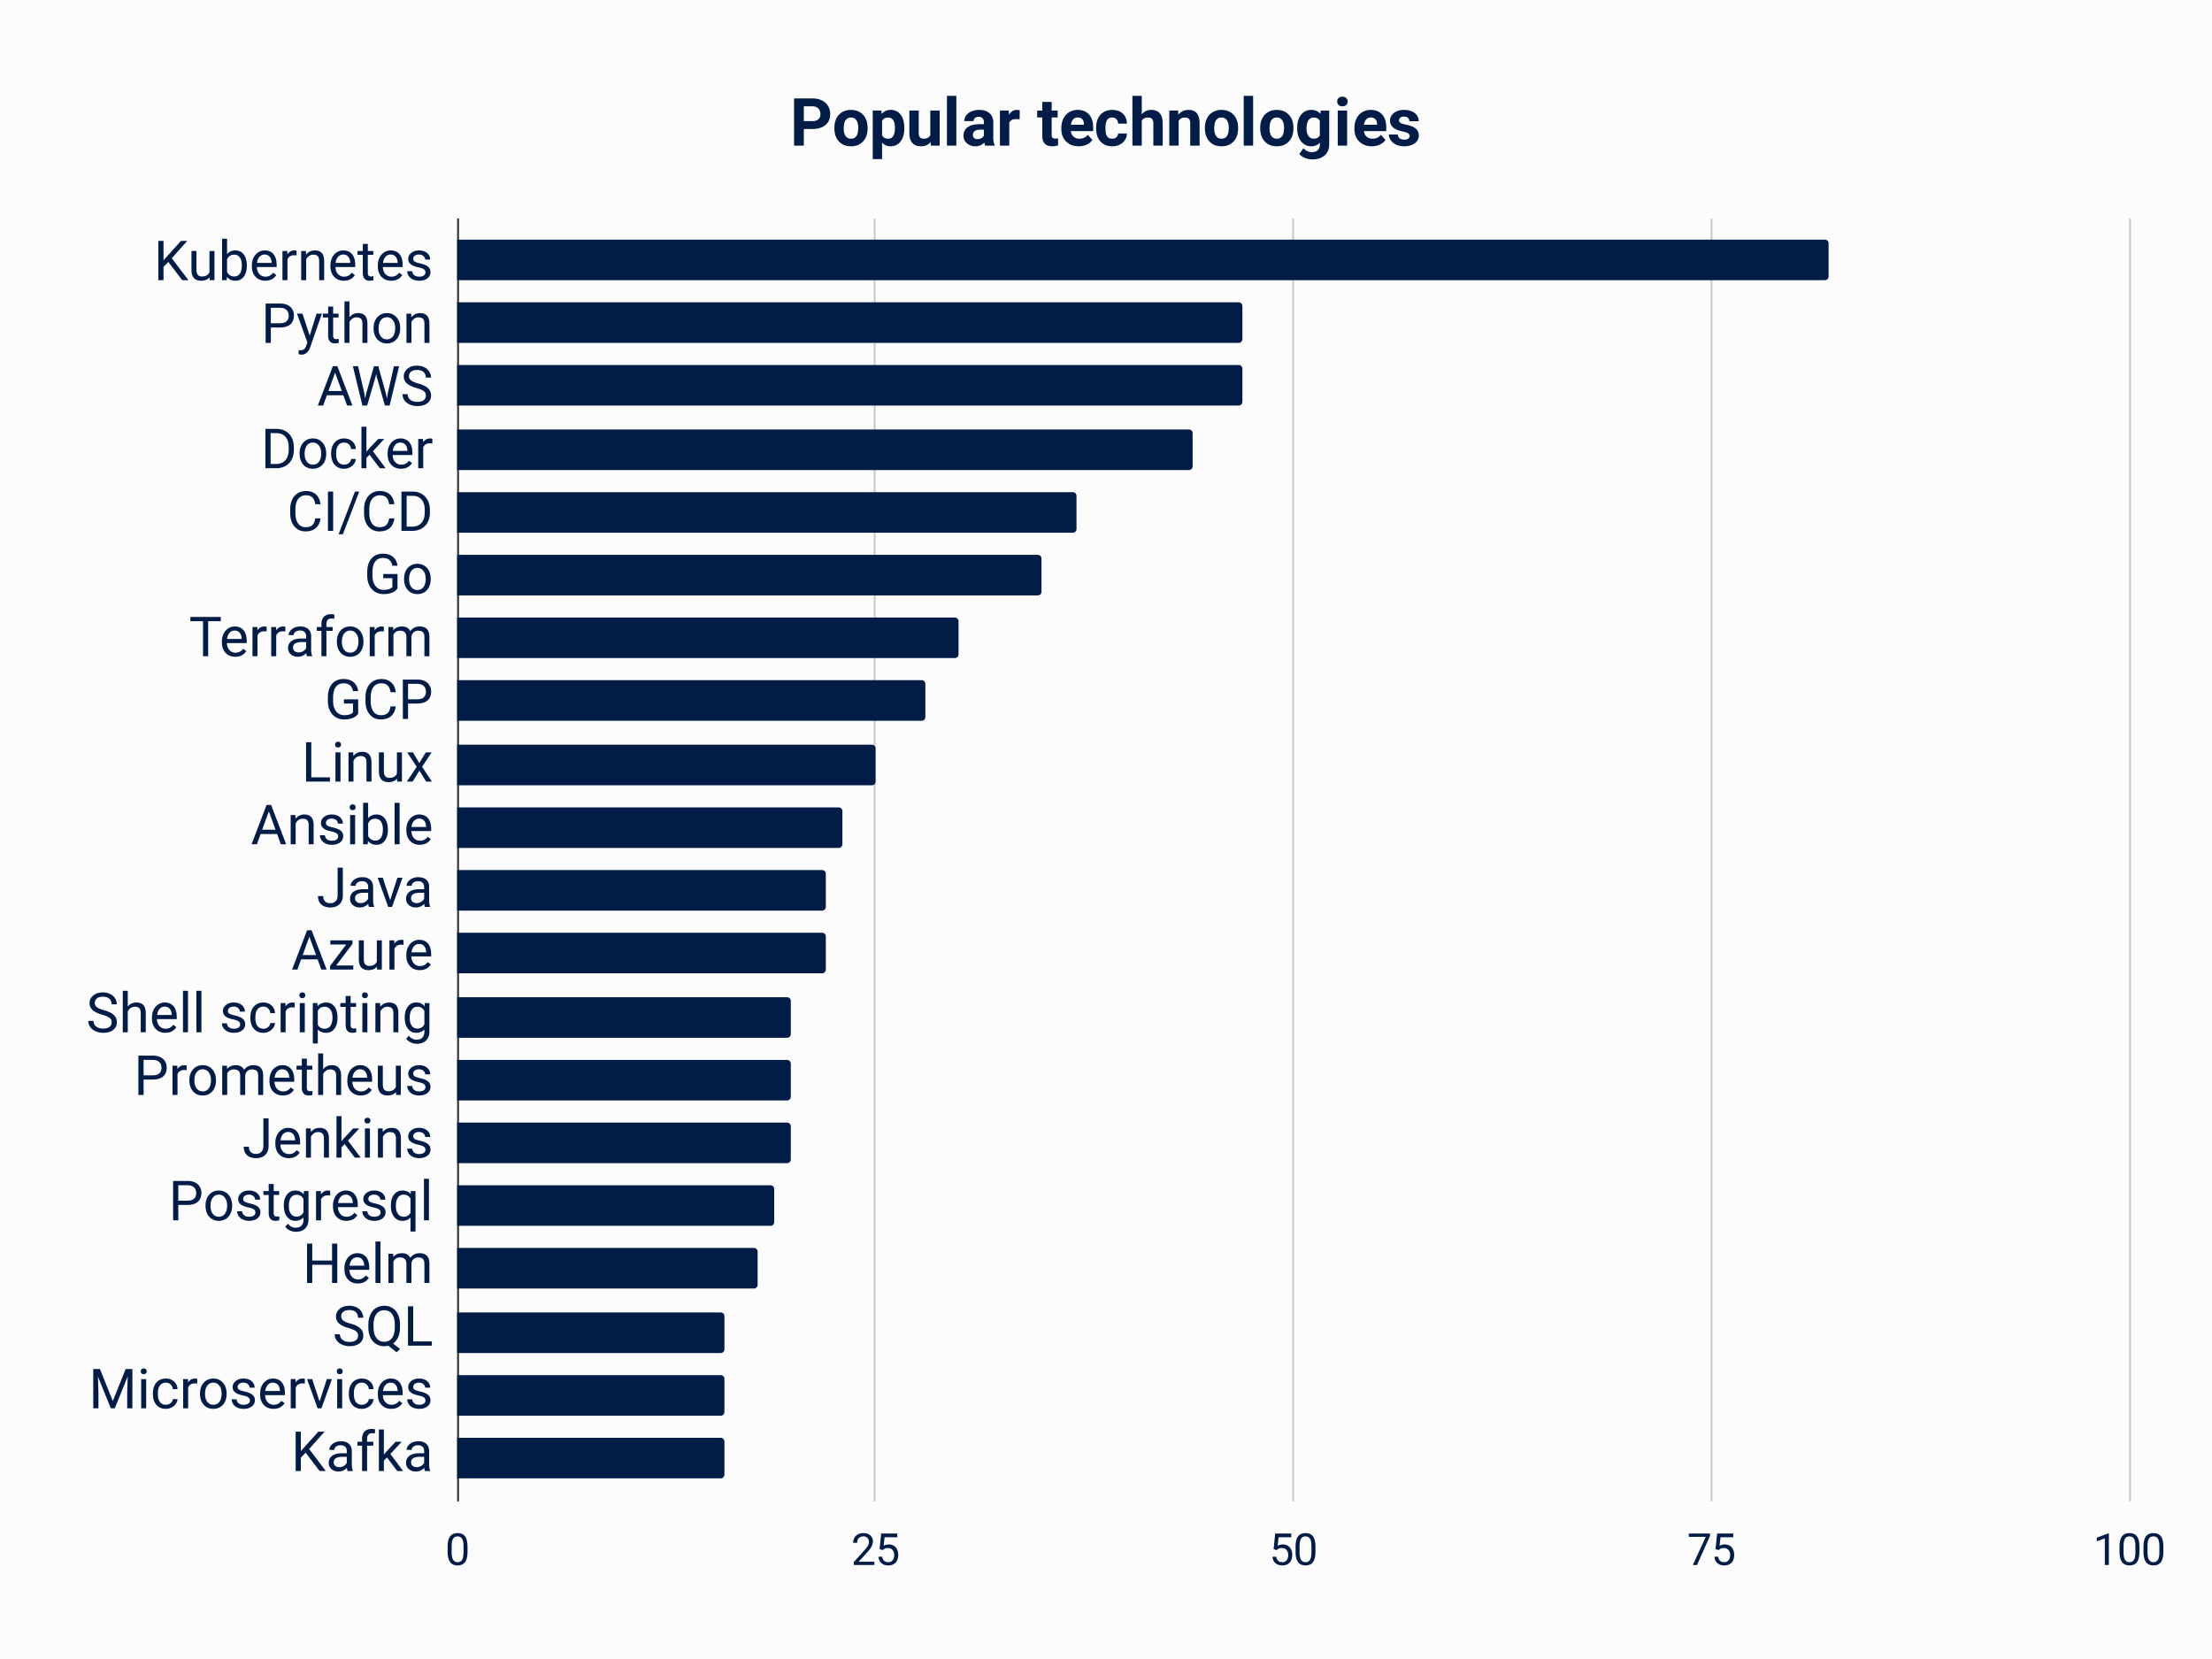 <svg viewBox="0 0 1200 900" fill="none" xmlns="http://www.w3.org/2000/svg"><path d="M0 0h1200v900H0V0z" fill="#FCFCFC"></path><path d="M248.5 118.5v696" stroke="#303030" stroke-miterlimit="10"></path><path d="M474.5 118.5v696m227-696v696m227-696v696m227-696v696" stroke="#C9C9C9" stroke-miterlimit="10"></path><path d="M248 802v-22h143a2 2 0 012 2v18a2 2 0 01-2 2H248zm0-34v-22h143a2 2 0 012 2v18a2 2 0 01-2 2H248zm0-34v-22h143a2 2 0 012 2v18a2 2 0 01-2 2H248zm0-35v-22h161a2 2 0 012 2v18a2 2 0 01-2 2H248zm0-34v-22h170a2 2 0 012 2v18a2 2 0 01-2 2H248zm0-34v-22h179a2 2 0 012 2v18a2 2 0 01-2 2H248zm0-34v-22h179a2 2 0 012 2v18a2 2 0 01-2 2H248zm0-34v-22h179a2 2 0 012 2v18a2 2 0 01-2 2H248zm0-35v-22h198a2 2 0 012 2v18a2 2 0 01-2 2H248zm0-34v-22h198a2 2 0 012 2v18a2 2 0 01-2 2H248zm0-34v-22h207a2 2 0 012 2v18a2 2 0 01-2 2H248zm0-34v-22h225a2 2 0 012 2v18a2 2 0 01-2 2H248zm0-35v-22h252a2 2 0 012 2v18a2 2 0 01-2 2H248zm0-34v-22h270a2 2 0 012 2v18a2 2 0 01-2 2H248zm0-34v-22h315a2 2 0 012 2v18a2 2 0 01-2 2H248zm0-34v-22h334a2 2 0 012 2v18a2 2 0 01-2 2H248zm0-34v-22h397a2 2 0 012 2v18a2 2 0 01-2 2H248zm0-35v-22h424a2 2 0 012 2v18a2 2 0 01-2 2H248zm0-34v-22h424a2 2 0 012 2v18a2 2 0 01-2 2H248zm0-34v-22h742a2 2 0 012 2v18a2 2 0 01-2 2H248zm5.625 689.719c0 2.541-.437 4.432-1.313 5.672-.864 1.229-2.218 1.843-4.062 1.843-1.823 0-3.172-.604-4.047-1.812-.875-1.208-1.328-3.011-1.359-5.406v-2.891c0-2.51.432-4.375 1.297-5.594.875-1.219 2.239-1.828 4.093-1.828 1.834 0 3.183.589 4.047 1.766.865 1.177 1.313 2.989 1.344 5.437v2.813zm-2.172-2.969c0-1.833-.26-3.167-.781-4-.511-.844-1.323-1.266-2.438-1.266-1.114 0-1.927.417-2.437 1.25-.5.834-.761 2.12-.781 3.86v3.468c0 1.844.265 3.209.796 4.094.542.875 1.355 1.313 2.438 1.313 1.073 0 1.87-.412 2.391-1.235.52-.833.791-2.14.812-3.922v-3.562zM474.344 849h-11.172v-1.562l5.906-6.563c.875-.99 1.479-1.792 1.813-2.406.333-.625.5-1.271.5-1.938 0-.896-.271-1.625-.813-2.187-.542-.573-1.26-.86-2.156-.86-1.083 0-1.922.308-2.516.922-.594.615-.89 1.469-.89 2.563h-2.172c0-1.573.505-2.844 1.515-3.813 1.011-.969 2.365-1.453 4.063-1.453 1.583 0 2.833.417 3.75 1.25.927.833 1.39 1.938 1.39 3.313 0 1.687-1.067 3.687-3.203 6l-4.578 4.968h8.563V849zm2.828-8.562l.859-8.5h8.75v2h-6.906l-.516 4.656c.834-.49 1.782-.735 2.844-.735 1.552 0 2.787.516 3.703 1.547.917 1.021 1.375 2.406 1.375 4.156 0 1.761-.474 3.146-1.422 4.157-.948 1.01-2.276 1.515-3.984 1.515-1.51 0-2.745-.416-3.703-1.25-.948-.843-1.484-2-1.61-3.468h2.047c.136.968.485 1.703 1.047 2.203.563.5 1.302.75 2.219.75 1.01 0 1.802-.344 2.375-1.031.573-.688.859-1.641.859-2.86 0-1.135-.312-2.047-.937-2.734-.615-.698-1.438-1.047-2.469-1.047-.948 0-1.693.208-2.234.625l-.563.469-1.734-.453zm213.75 0l.859-8.5h8.75v2h-6.906l-.516 4.656c.834-.49 1.782-.735 2.844-.735 1.552 0 2.787.516 3.703 1.547.917 1.021 1.375 2.406 1.375 4.156 0 1.761-.474 3.146-1.422 4.157-.948 1.01-2.276 1.515-3.984 1.515-1.51 0-2.745-.416-3.703-1.25-.948-.843-1.484-2-1.61-3.468h2.047c.136.968.485 1.703 1.047 2.203.563.5 1.302.75 2.219.75 1.01 0 1.802-.344 2.375-1.031.573-.688.859-1.641.859-2.86 0-1.135-.312-2.047-.937-2.734-.615-.698-1.438-1.047-2.469-1.047-.948 0-1.693.208-2.234.625l-.563.469-1.734-.453zm22.703 1.281c0 2.541-.437 4.432-1.313 5.672-.864 1.229-2.218 1.843-4.062 1.843-1.823 0-3.172-.604-4.047-1.812-.875-1.208-1.328-3.011-1.359-5.406v-2.891c0-2.51.432-4.375 1.297-5.594.875-1.219 2.239-1.828 4.093-1.828 1.834 0 3.183.589 4.047 1.766.865 1.177 1.313 2.989 1.344 5.437v2.813zm-2.172-2.969c0-1.833-.26-3.167-.781-4-.511-.844-1.323-1.266-2.438-1.266-1.114 0-1.927.417-2.437 1.25-.5.834-.761 2.12-.781 3.86v3.468c0 1.844.265 3.209.796 4.094.542.875 1.355 1.313 2.438 1.313 1.073 0 1.87-.412 2.391-1.235.52-.833.791-2.14.812-3.922v-3.562zm216.235-5.594L920.625 849h-2.281l7.047-15.281h-9.235v-1.781h11.532v1.218zm2.984 7.282l.859-8.5h8.75v2h-6.906l-.516 4.656c.834-.49 1.782-.735 2.844-.735 1.552 0 2.787.516 3.703 1.547.917 1.021 1.375 2.406 1.375 4.156 0 1.761-.474 3.146-1.422 4.157-.948 1.01-2.276 1.515-3.984 1.515-1.51 0-2.745-.416-3.703-1.25-.948-.843-1.484-2-1.61-3.468h2.047c.136.968.485 1.703 1.047 2.203.563.5 1.302.75 2.219.75 1.01 0 1.802-.344 2.375-1.031.573-.688.859-1.641.859-2.86 0-1.135-.312-2.047-.937-2.734-.615-.698-1.438-1.047-2.469-1.047-.948 0-1.693.208-2.234.625l-.563.469-1.734-.453zM1144.05 849h-2.19v-14.453l-4.36 1.609v-1.968l6.2-2.329h.35V849zm16.57-7.281c0 2.541-.43 4.432-1.31 5.672-.86 1.229-2.22 1.843-4.06 1.843-1.82 0-3.17-.604-4.05-1.812-.87-1.208-1.33-3.011-1.36-5.406v-2.891c0-2.51.44-4.375 1.3-5.594.88-1.219 2.24-1.828 4.09-1.828 1.84 0 3.19.589 4.05 1.766.87 1.177 1.31 2.989 1.34 5.437v2.813zm-2.17-2.969c0-1.833-.26-3.167-.78-4-.51-.844-1.32-1.266-2.44-1.266-1.11 0-1.92.417-2.43 1.25-.5.834-.76 2.12-.78 3.86v3.468c0 1.844.26 3.209.79 4.094.54.875 1.36 1.313 2.44 1.313 1.07 0 1.87-.412 2.39-1.235.52-.833.79-2.14.81-3.922v-3.562zm15.17 2.969c0 2.541-.43 4.432-1.31 5.672-.86 1.229-2.22 1.843-4.06 1.843-1.82 0-3.17-.604-4.05-1.812-.87-1.208-1.33-3.011-1.36-5.406v-2.891c0-2.51.44-4.375 1.3-5.594.88-1.219 2.24-1.828 4.09-1.828 1.84 0 3.19.589 4.05 1.766.87 1.177 1.31 2.989 1.34 5.437v2.813zm-2.17-2.969c0-1.833-.26-3.167-.78-4-.51-.844-1.32-1.266-2.44-1.266-1.11 0-1.92.417-2.43 1.25-.5.834-.76 2.12-.78 3.86v3.468c0 1.844.26 3.209.79 4.094.54.875 1.36 1.313 2.44 1.313 1.07 0 1.87-.412 2.39-1.235.52-.833.79-2.14.81-3.922v-3.562zM436.062 69.984V79h-5.281V53.406h9.985c1.927 0 3.619.354 5.078 1.063 1.458.698 2.578 1.698 3.359 3 .792 1.291 1.188 2.76 1.188 4.406 0 2.51-.86 4.49-2.579 5.938-1.718 1.447-4.093 2.171-7.124 2.171h-4.626zm0-4.28h4.704c1.395 0 2.458-.329 3.187-.985.74-.656 1.109-1.594 1.109-2.813 0-1.25-.369-2.26-1.109-3.031-.739-.77-1.76-1.172-3.062-1.203h-4.829v8.031zm16.594 3.609c0-1.886.365-3.568 1.094-5.047.729-1.48 1.776-2.62 3.141-3.422 1.364-.813 2.948-1.219 4.75-1.219 2.573 0 4.666.786 6.281 2.36 1.625 1.572 2.531 3.703 2.719 6.39l.031 1.313c0 2.916-.813 5.26-2.438 7.03-1.625 1.761-3.812 2.641-6.562 2.641-2.74 0-4.927-.88-6.563-2.64-1.635-1.76-2.453-4.151-2.453-7.172v-.234zm5.078.374c0 1.803.339 3.183 1.016 4.141.688.948 1.661 1.422 2.922 1.422 1.239 0 2.203-.469 2.89-1.406.688-.948 1.032-2.459 1.032-4.531 0-1.771-.344-3.141-1.032-4.11-.687-.979-1.661-1.469-2.921-1.469-1.24 0-2.203.485-2.891 1.453-.677.97-1.016 2.47-1.016 4.5zm32.844-.015c0 2.927-.667 5.276-2 7.047-1.333 1.76-3.13 2.64-5.39 2.64-1.917 0-3.469-.671-4.657-2.015v8.969h-5.078v-26.33h4.703l.188 1.86c1.229-1.48 2.833-2.219 4.812-2.219 2.344 0 4.167.87 5.469 2.61 1.302 1.729 1.953 4.12 1.953 7.171v.266zm-5.078-.375c0-1.771-.318-3.135-.953-4.094-.625-.958-1.537-1.437-2.735-1.437-1.593 0-2.687.609-3.281 1.828v7.781c.625 1.25 1.735 1.875 3.328 1.875 2.427 0 3.641-1.984 3.641-5.953zm19.344 7.766c-1.25 1.53-2.985 2.296-5.203 2.296-2.042 0-3.599-.588-4.672-1.765-1.073-1.177-1.62-2.896-1.641-5.156V59.983h5.078v12.282c0 1.979.901 2.968 2.703 2.968 1.73 0 2.917-.599 3.563-1.796V59.983h5.094V79h-4.782l-.14-1.938zM518.812 79h-5.093V52h5.093v27zm15.657 0c-.229-.458-.396-1.026-.5-1.703-1.229 1.375-2.828 2.062-4.797 2.062-1.865 0-3.412-.541-4.641-1.625-1.219-1.083-1.828-2.442-1.828-4.078 0-2.02.745-3.568 2.235-4.64 1.489-1.084 3.651-1.63 6.484-1.641h2.328v-1.078c0-.885-.224-1.589-.672-2.11-.448-.53-1.161-.796-2.14-.796-.855 0-1.527.208-2.016.625-.479.406-.719.963-.719 1.671h-5.078c0-1.093.339-2.109 1.016-3.046.677-.938 1.635-1.672 2.875-2.203 1.25-.542 2.645-.813 4.187-.813 2.344 0 4.203.589 5.578 1.766s2.063 2.833 2.063 4.968v8.25c.021 1.803.276 3.167.765 4.094V79h-5.14zm-4.203-3.531a4.41 4.41 0 002.078-.5c.635-.334 1.104-.781 1.406-1.344v-3.281h-1.891c-2.541 0-3.895.88-4.062 2.64l-.016.297c0 .636.219 1.162.657 1.578.447.407 1.057.61 1.828.61zm22.875-10.719a13.706 13.706 0 00-1.829-.14c-1.927 0-3.187.645-3.781 1.937V79h-5.078V59.984h4.797l.141 2.266c1.02-1.75 2.432-2.625 4.234-2.625.563 0 1.089.078 1.578.234l-.062 4.891zm17.39-9.453v4.687h3.25v3.72h-3.25v9.5c0 .697.136 1.202.407 1.515.27.302.786.453 1.546.453.563 0 1.063-.042 1.5-.125v3.844c-1 .312-2.026.468-3.078.468-3.562 0-5.38-1.802-5.453-5.406v-10.25h-2.781v-3.719h2.781v-4.687h5.078zm14.672 24.062c-2.792 0-5.062-.854-6.812-2.562-1.75-1.719-2.625-4-2.625-6.844v-.5c0-1.906.369-3.61 1.109-5.11.74-1.51 1.786-2.671 3.141-3.484 1.354-.823 2.895-1.234 4.625-1.234 2.604 0 4.651.823 6.14 2.469 1.5 1.635 2.25 3.958 2.25 6.968v2.079h-12.109c.156 1.24.646 2.234 1.469 2.984.833.75 1.885 1.125 3.156 1.125 1.948 0 3.474-.708 4.578-2.125l2.5 2.797c-.76 1.083-1.792 1.927-3.094 2.531-1.302.604-2.745.906-4.328.906zm-.578-15.625c-1.01 0-1.828.344-2.453 1.032-.625.677-1.026 1.645-1.203 2.906h7.062v-.39c-.021-1.126-.323-1.995-.906-2.61-.583-.625-1.417-.938-2.5-.938zm18.734 11.516c.938 0 1.698-.255 2.282-.766.593-.52.901-1.208.921-2.062h4.766a6.466 6.466 0 01-1.062 3.547c-.688 1.073-1.636 1.906-2.844 2.5-1.198.594-2.521.89-3.969.89-2.719 0-4.864-.864-6.437-2.593-1.573-1.73-2.36-4.12-2.36-7.172v-.328c0-2.938.782-5.276 2.344-7.016 1.562-1.75 3.703-2.625 6.422-2.625 2.375 0 4.281.677 5.719 2.031 1.437 1.354 2.166 3.157 2.187 5.407h-4.766c-.02-.98-.328-1.776-.921-2.391-.584-.625-1.355-.938-2.313-.938-1.187 0-2.083.433-2.687 1.297-.605.865-.907 2.26-.907 4.188v.531c0 1.958.297 3.365.891 4.219.604.854 1.516 1.281 2.734 1.281zm16.047-13.203c1.354-1.615 3.047-2.422 5.078-2.422 4.125 0 6.219 2.396 6.282 7.188V79h-5.078V66.953c0-1.083-.235-1.885-.704-2.406-.468-.521-1.25-.781-2.343-.781-1.49 0-2.568.572-3.235 1.718V79h-5.078V52h5.078v10.047zm19.719-2.063l.156 2.188c1.365-1.698 3.188-2.547 5.469-2.547 2.021 0 3.521.594 4.5 1.781.99 1.177 1.495 2.948 1.516 5.313V79h-5.078V66.828c0-1.073-.235-1.849-.704-2.328-.468-.49-1.25-.734-2.343-.734-1.427 0-2.5.609-3.219 1.828V79h-5.078V59.984h4.781zm14.531 9.328c0-1.885.365-3.567 1.094-5.046.729-1.48 1.776-2.62 3.141-3.422 1.364-.813 2.948-1.219 4.75-1.219 2.573 0 4.666.786 6.281 2.36 1.625 1.572 2.531 3.703 2.719 6.39l.031 1.313c0 2.916-.813 5.26-2.438 7.03-1.625 1.761-3.812 2.641-6.562 2.641-2.74 0-4.927-.88-6.563-2.64-1.635-1.76-2.453-4.151-2.453-7.172v-.234zm5.078.376c0 1.802.339 3.182 1.016 4.14.688.948 1.661 1.422 2.922 1.422 1.239 0 2.203-.469 2.89-1.406.688-.948 1.032-2.459 1.032-4.531 0-1.771-.344-3.141-1.032-4.11-.687-.979-1.661-1.469-2.921-1.469-1.24 0-2.203.485-2.891 1.453-.677.97-1.016 2.47-1.016 4.5zM679.812 79h-5.093V52h5.093v27zm3.844-9.688c0-1.885.365-3.567 1.094-5.046.729-1.48 1.776-2.62 3.141-3.422 1.364-.813 2.948-1.219 4.75-1.219 2.573 0 4.666.786 6.281 2.36 1.625 1.572 2.531 3.703 2.719 6.39l.031 1.313c0 2.916-.813 5.26-2.438 7.03-1.625 1.761-3.812 2.641-6.562 2.641-2.74 0-4.927-.88-6.563-2.64-1.635-1.76-2.453-4.151-2.453-7.172v-.234zm5.078.376c0 1.802.339 3.182 1.016 4.14.688.948 1.661 1.422 2.922 1.422 1.239 0 2.203-.469 2.89-1.406.688-.948 1.032-2.459 1.032-4.531 0-1.771-.344-3.141-1.032-4.11-.687-.979-1.661-1.469-2.921-1.469-1.24 0-2.203.485-2.891 1.453-.677.97-1.016 2.47-1.016 4.5zm14.985-.344c0-2.917.692-5.266 2.078-7.047 1.385-1.781 3.255-2.672 5.609-2.672 2.094 0 3.719.714 4.875 2.14l.219-1.78h4.594v18.374c0 1.667-.38 3.115-1.141 4.344-.75 1.24-1.812 2.177-3.187 2.813-1.365.645-2.969.968-4.813.968-1.396 0-2.755-.28-4.078-.843-1.323-.553-2.323-1.266-3-2.141l2.25-3.094c1.26 1.417 2.797 2.125 4.609 2.125 1.344 0 2.391-.36 3.141-1.078.75-.719 1.125-1.74 1.125-3.062v-1.032c-1.167 1.334-2.708 2-4.625 2-2.281 0-4.13-.895-5.547-2.687-1.406-1.792-2.109-4.162-2.109-7.11v-.218zm5.078.375c0 1.719.344 3.068 1.031 4.047.698.979 1.646 1.468 2.844 1.468 1.552 0 2.661-.578 3.328-1.734v-8c-.677-1.156-1.771-1.734-3.281-1.734-1.219 0-2.177.5-2.875 1.5-.698.99-1.047 2.474-1.047 4.453zM730.812 79h-5.093V59.984h5.093V79zm-5.39-23.938c0-.76.255-1.385.766-1.874.51-.5 1.203-.75 2.078-.75.864 0 1.552.25 2.062.75.521.49.781 1.114.781 1.874 0 .771-.26 1.402-.781 1.891-.521.49-1.208.734-2.062.734-.855 0-1.542-.244-2.063-.734-.521-.49-.781-1.12-.781-1.89zm18.781 24.297c-2.792 0-5.062-.854-6.812-2.562-1.75-1.719-2.625-4-2.625-6.844v-.5c0-1.906.369-3.61 1.109-5.11.74-1.51 1.786-2.671 3.141-3.484 1.354-.823 2.895-1.234 4.625-1.234 2.604 0 4.651.823 6.14 2.469 1.5 1.635 2.25 3.958 2.25 6.968v2.079h-12.109c.156 1.24.646 2.234 1.469 2.984.833.75 1.885 1.125 3.156 1.125 1.948 0 3.474-.708 4.578-2.125l2.5 2.797c-.76 1.083-1.792 1.927-3.094 2.531-1.302.604-2.745.906-4.328.906zm-.578-15.625c-1.01 0-1.828.344-2.453 1.032-.625.677-1.026 1.645-1.203 2.906h7.062v-.39c-.021-1.126-.323-1.995-.906-2.61-.583-.625-1.417-.938-2.5-.938zM764.75 73.75c0-.625-.307-1.115-.922-1.469-.614-.364-1.599-.687-2.953-.969-4.531-.947-6.797-2.87-6.797-5.765 0-1.688.698-3.094 2.094-4.219 1.406-1.135 3.239-1.703 5.5-1.703 2.417 0 4.349.568 5.797 1.703 1.448 1.136 2.172 2.615 2.172 4.438h-5.079c0-.73-.234-1.329-.703-1.797-.468-.48-1.203-.719-2.203-.719-.854 0-1.515.193-1.984.578-.469.385-.703.88-.703 1.484 0 .563.265 1.016.797 1.36.531.344 1.427.64 2.687.89 1.271.25 2.344.537 3.219.86 2.677.979 4.016 2.682 4.016 5.11 0 1.739-.745 3.145-2.235 4.218-1.479 1.073-3.401 1.61-5.765 1.61-1.594 0-3.011-.287-4.25-.86-1.23-.573-2.198-1.354-2.907-2.344-.698-.99-1.047-2.057-1.047-3.203h4.813c.052.906.385 1.6 1 2.078.625.48 1.458.719 2.5.719.979 0 1.713-.182 2.203-.547.5-.375.75-.86.75-1.453zM91.314 142.083l-2.608 2.71V152h-2.812v-21.328h2.812v10.547l9.478-10.547h3.398l-8.393 9.419L102.24 152h-3.369l-7.558-9.917zm22.397 8.35c-1.055 1.24-2.603 1.86-4.644 1.86-1.689 0-2.978-.488-3.867-1.465-.879-.986-1.323-2.441-1.333-4.365V136.15h2.71v10.24c0 2.402.977 3.603 2.93 3.603 2.07 0 3.447-.771 4.131-2.314V136.15h2.71V152h-2.578l-.059-1.567zm20.185-6.182c0 2.422-.556 4.37-1.669 5.845-1.114 1.465-2.608 2.197-4.483 2.197-2.002 0-3.55-.708-4.643-2.124l-.132 1.831h-2.49v-22.5h2.709v8.394c1.094-1.358 2.603-2.037 4.527-2.037s3.432.728 4.526 2.183c1.104 1.455 1.655 3.447 1.655 5.977v.234zm-2.709-.308c0-1.845-.357-3.271-1.07-4.277-.713-1.006-1.738-1.509-3.076-1.509-1.787 0-3.071.83-3.853 2.49v6.856c.831 1.66 2.124 2.49 3.882 2.49 1.299 0 2.31-.503 3.033-1.509.722-1.005 1.084-2.519 1.084-4.541zm12.714 8.35c-2.148 0-3.896-.703-5.244-2.109-1.347-1.416-2.021-3.306-2.021-5.669v-.498c0-1.573.298-2.974.893-4.205.606-1.24 1.446-2.207 2.52-2.9 1.084-.703 2.256-1.055 3.515-1.055 2.061 0 3.663.679 4.805 2.037 1.143 1.357 1.714 3.3 1.714 5.83v1.128h-10.737c.039 1.562.493 2.827 1.362 3.794.879.957 1.992 1.435 3.34 1.435.957 0 1.767-.195 2.431-.586a6.1 6.1 0 001.744-1.553l1.655 1.289c-1.328 2.041-3.32 3.062-5.977 3.062zm-.337-14.209c-1.093 0-2.011.4-2.753 1.201-.743.791-1.202 1.904-1.377 3.34h7.939v-.205c-.078-1.377-.449-2.441-1.113-3.193-.664-.762-1.563-1.143-2.696-1.143zm17.33.498a8.17 8.17 0 00-1.333-.103c-1.778 0-2.984.757-3.619 2.271V152h-2.71v-15.85h2.637l.044 1.831c.889-1.416 2.149-2.124 3.779-2.124.528 0 .928.069 1.202.205v2.52zm5.068-2.432l.088 1.993c1.211-1.524 2.793-2.286 4.746-2.286 3.35 0 5.039 1.89 5.068 5.669V152h-2.71v-10.488c-.009-1.143-.273-1.988-.791-2.534-.508-.547-1.303-.821-2.387-.821-.879 0-1.651.235-2.315.703a4.776 4.776 0 00-1.553 1.846V152h-2.71v-15.85h2.564zm20.566 16.143c-2.148 0-3.896-.703-5.244-2.109-1.347-1.416-2.021-3.306-2.021-5.669v-.498c0-1.573.298-2.974.893-4.205.606-1.24 1.446-2.207 2.52-2.9 1.084-.703 2.256-1.055 3.515-1.055 2.061 0 3.663.679 4.805 2.037 1.143 1.357 1.714 3.3 1.714 5.83v1.128h-10.737c.039 1.562.493 2.827 1.362 3.794.879.957 1.992 1.435 3.34 1.435.957 0 1.767-.195 2.431-.586a6.1 6.1 0 001.744-1.553l1.655 1.289c-1.328 2.041-3.32 3.062-5.977 3.062zm-.337-14.209c-1.093 0-2.011.4-2.753 1.201-.743.791-1.202 1.904-1.377 3.34H190v-.205c-.078-1.377-.449-2.441-1.113-3.193-.664-.762-1.563-1.143-2.696-1.143zm13.345-5.772v3.838h2.959v2.095h-2.959v9.829c0 .635.132 1.114.396 1.436.263.312.713.469 1.347.469.313 0 .742-.059 1.289-.176V152a7.868 7.868 0 01-2.08.293c-1.211 0-2.124-.366-2.739-1.099-.615-.732-.923-1.772-.923-3.12v-9.829h-2.886v-2.095h2.886v-3.838h2.71zm12.715 19.981c-2.148 0-3.897-.703-5.244-2.109-1.348-1.416-2.022-3.306-2.022-5.669v-.498c0-1.573.298-2.974.894-4.205.605-1.24 1.445-2.207 2.519-2.9a6.34 6.34 0 013.516-1.055c2.061 0 3.662.679 4.805 2.037 1.142 1.357 1.714 3.3 1.714 5.83v1.128h-10.738c.039 1.562.493 2.827 1.363 3.794.879.957 1.992 1.435 3.339 1.435.957 0 1.768-.195 2.432-.586a6.109 6.109 0 001.743-1.553l1.656 1.289c-1.329 2.041-3.321 3.062-5.977 3.062zm-.337-14.209c-1.094 0-2.012.4-2.754 1.201-.742.791-1.201 1.904-1.377 3.34h7.94v-.205c-.078-1.377-.45-2.441-1.114-3.193-.664-.762-1.562-1.143-2.695-1.143zm18.897 9.712c0-.733-.279-1.299-.835-1.699-.547-.41-1.509-.762-2.886-1.055-1.367-.293-2.456-.645-3.267-1.055-.801-.41-1.396-.898-1.787-1.465-.381-.566-.571-1.24-.571-2.021 0-1.299.547-2.397 1.64-3.296 1.104-.898 2.51-1.348 4.219-1.348 1.797 0 3.252.464 4.365 1.392 1.123.928 1.685 2.114 1.685 3.56h-2.725c0-.743-.317-1.382-.952-1.919-.625-.537-1.416-.806-2.373-.806-.986 0-1.758.215-2.314.645-.557.429-.835.991-.835 1.684 0 .654.259 1.148.776 1.48.518.332 1.45.649 2.798.952 1.357.302 2.456.664 3.296 1.084.84.42 1.46.927 1.86 1.523.41.586.616 1.304.616 2.153 0 1.416-.567 2.554-1.7 3.414-1.133.849-2.602 1.274-4.409 1.274-1.269 0-2.392-.225-3.369-.674-.977-.449-1.743-1.074-2.3-1.875-.547-.81-.82-1.684-.82-2.622h2.71c.049.908.41 1.631 1.084 2.168.683.527 1.582.791 2.695.791 1.026 0 1.846-.205 2.461-.615.625-.42.938-.977.938-1.67zm-83.892 29.854V186h-2.813v-21.328h7.867c2.334 0 4.16.596 5.478 1.787 1.328 1.191 1.992 2.769 1.992 4.731 0 2.071-.649 3.667-1.948 4.79-1.289 1.114-3.14 1.67-5.552 1.67h-5.024zm0-2.299h5.054c1.504 0 2.656-.352 3.457-1.055.8-.713 1.201-1.738 1.201-3.076 0-1.27-.401-2.285-1.201-3.047-.801-.762-1.9-1.157-3.296-1.187h-5.215v8.365zm21.108 6.679l3.692-11.88h2.9l-6.372 18.296c-.986 2.637-2.554 3.955-4.702 3.955l-.513-.044-1.011-.19v-2.197l.733.058c.918 0 1.631-.185 2.139-.556.517-.371.942-1.05 1.274-2.036l.601-1.612-5.655-15.674h2.959l3.955 11.88zm12.701-15.718v3.838h2.959v2.095h-2.959v9.829c0 .635.131 1.114.395 1.436.264.312.713.469 1.348.469.312 0 .742-.059 1.289-.176V186a7.868 7.868 0 01-2.08.293c-1.211 0-2.124-.366-2.74-1.099-.615-.732-.922-1.772-.922-3.12v-9.829h-2.886v-2.095h2.886v-3.838h2.71zm8.847 5.757c1.201-1.474 2.764-2.212 4.688-2.212 3.349 0 5.039 1.89 5.068 5.669V186h-2.71v-10.488c-.01-1.143-.273-1.988-.791-2.534-.508-.547-1.304-.821-2.388-.821-.879 0-1.65.235-2.314.703a4.776 4.776 0 00-1.553 1.846V186h-2.71v-22.5h2.71v8.569zm13.096 5.86c0-1.553.303-2.95.908-4.19.615-1.24 1.465-2.197 2.549-2.871 1.094-.674 2.339-1.011 3.735-1.011 2.158 0 3.902.747 5.23 2.242 1.338 1.494 2.007 3.481 2.007 5.962v.19c0 1.543-.298 2.93-.894 4.16-.586 1.221-1.431 2.173-2.534 2.857-1.094.683-2.354 1.025-3.779 1.025-2.149 0-3.892-.747-5.23-2.241-1.328-1.494-1.992-3.472-1.992-5.933v-.19zm2.725.322c0 1.758.405 3.169 1.215 4.233.821 1.065 1.914 1.597 3.282 1.597 1.377 0 2.47-.537 3.281-1.611.81-1.084 1.216-2.598 1.216-4.541 0-1.739-.415-3.145-1.245-4.219-.821-1.084-1.915-1.626-3.282-1.626-1.338 0-2.417.532-3.237 1.597-.82 1.064-1.23 2.588-1.23 4.57zm17.666-8.101l.087 1.993c1.211-1.524 2.793-2.286 4.747-2.286 3.349 0 5.039 1.89 5.068 5.669V186h-2.71v-10.488c-.01-1.143-.274-1.988-.791-2.534-.508-.547-1.304-.821-2.388-.821-.879 0-1.65.235-2.314.703a4.776 4.776 0 00-1.553 1.846V186h-2.71v-15.85h2.564zm-36.797 44.284h-8.936L175.322 220h-2.9l8.144-21.328h2.461l8.16 21.328h-2.886l-2.036-5.566zm-8.086-2.315h7.251l-3.633-9.975-3.618 9.975zm19.453 1.157l.41 2.813.601-2.534 4.218-14.883h2.373l4.117 14.883.586 2.578.454-2.871 3.31-14.59h2.827L211.357 220h-2.563l-4.395-15.542-.337-1.626-.336 1.626L199.17 220h-2.564l-5.156-21.328h2.813l3.369 14.604zm28.315-2.783c-2.412-.693-4.17-1.543-5.273-2.549-1.094-1.015-1.641-2.265-1.641-3.75 0-1.679.669-3.066 2.007-4.16 1.348-1.103 3.096-1.655 5.244-1.655 1.465 0 2.769.283 3.911.85 1.153.566 2.041 1.347 2.666 2.343.635.996.952 2.085.952 3.267h-2.827c0-1.289-.41-2.3-1.23-3.032-.82-.743-1.978-1.114-3.472-1.114-1.387 0-2.471.308-3.252.923-.771.606-1.157 1.45-1.157 2.534 0 .87.366 1.607 1.099 2.212.742.596 1.997 1.143 3.764 1.641 1.778.498 3.164 1.05 4.16 1.655 1.006.596 1.748 1.294 2.227 2.095.488.801.732 1.743.732 2.827 0 1.729-.673 3.115-2.021 4.16-1.348 1.035-3.149 1.553-5.405 1.553-1.465 0-2.832-.278-4.102-.835-1.269-.566-2.251-1.338-2.944-2.314-.684-.977-1.026-2.085-1.026-3.326h2.828c0 1.289.473 2.31 1.42 3.062.957.742 2.232 1.113 3.824 1.113 1.484 0 2.622-.303 3.413-.908.791-.606 1.186-1.431 1.186-2.476s-.366-1.85-1.098-2.417c-.733-.576-2.061-1.142-3.985-1.699zM143.989 254v-21.328h6.021c1.855 0 3.496.41 4.922 1.23 1.425.821 2.524 1.988 3.296 3.501.781 1.514 1.176 3.252 1.186 5.215v1.362c0 2.012-.391 3.775-1.172 5.289-.771 1.513-1.88 2.675-3.325 3.486-1.436.81-3.11 1.225-5.024 1.245h-5.904zm2.813-19.014V251.7h2.959c2.168 0 3.852-.674 5.053-2.021 1.211-1.348 1.817-3.267 1.817-5.757v-1.245c0-2.422-.571-4.302-1.714-5.64-1.133-1.348-2.744-2.031-4.834-2.051h-3.281zm15.732 10.943c0-1.553.303-2.95.908-4.19.616-1.24 1.465-2.197 2.549-2.871 1.094-.674 2.339-1.011 3.736-1.011 2.158 0 3.901.747 5.229 2.242 1.338 1.494 2.007 3.481 2.007 5.962v.19c0 1.543-.298 2.93-.894 4.16-.586 1.221-1.43 2.173-2.534 2.857-1.094.683-2.353 1.025-3.779 1.025-2.149 0-3.892-.747-5.23-2.241-1.328-1.494-1.992-3.472-1.992-5.933v-.19zm2.725.322c0 1.758.405 3.169 1.216 4.233.82 1.065 1.914 1.597 3.281 1.597 1.377 0 2.471-.537 3.281-1.611.811-1.084 1.216-2.598 1.216-4.541 0-1.739-.415-3.145-1.245-4.219-.82-1.084-1.914-1.626-3.281-1.626-1.338 0-2.417.532-3.238 1.597-.82 1.064-1.23 2.588-1.23 4.57zm21.46 5.83c.967 0 1.811-.293 2.534-.879.723-.586 1.123-1.318 1.201-2.197h2.564c-.049.908-.362 1.772-.938 2.593-.576.82-1.348 1.474-2.314 1.963a6.617 6.617 0 01-3.047.732c-2.158 0-3.877-.718-5.157-2.153-1.269-1.446-1.904-3.418-1.904-5.918v-.454c0-1.543.283-2.915.85-4.117.566-1.201 1.377-2.133 2.431-2.797 1.065-.665 2.32-.997 3.765-.997 1.777 0 3.252.533 4.424 1.597 1.182 1.065 1.811 2.446 1.89 4.146h-2.564c-.078-1.026-.469-1.866-1.172-2.52-.693-.664-1.553-.996-2.578-.996-1.377 0-2.446.498-3.208 1.494-.752.986-1.128 2.417-1.128 4.292v.513c0 1.826.376 3.232 1.128 4.219.752.986 1.826 1.479 3.223 1.479zm13.769-5.42l-1.699 1.773V254h-2.71v-22.5h2.71v13.608l1.45-1.743 4.937-5.215h3.296l-6.167 6.621 6.884 9.229h-3.178l-5.523-7.339zm17.066 7.632c-2.149 0-3.897-.703-5.244-2.109-1.348-1.416-2.022-3.306-2.022-5.669v-.498c0-1.573.298-2.974.894-4.205.605-1.24 1.445-2.207 2.519-2.9a6.34 6.34 0 013.516-1.055c2.06 0 3.662.679 4.804 2.037 1.143 1.357 1.714 3.3 1.714 5.83v1.128h-10.737c.039 1.562.493 2.827 1.362 3.794.879.957 1.993 1.435 3.34 1.435.957 0 1.768-.195 2.432-.586a6.109 6.109 0 001.743-1.553l1.655 1.289c-1.328 2.041-3.32 3.062-5.976 3.062zm-.337-14.209c-1.094 0-2.012.4-2.754 1.201-.742.791-1.201 1.904-1.377 3.34h7.939v-.205c-.078-1.377-.449-2.441-1.113-3.193-.664-.762-1.562-1.143-2.695-1.143zm17.329.498a8.162 8.162 0 00-1.333-.103c-1.777 0-2.984.757-3.618 2.271V254h-2.71v-15.85h2.636l.044 1.831c.889-1.416 2.149-2.124 3.78-2.124.527 0 .927.069 1.201.205v2.52zm-60.689 40.65c-.263 2.256-1.098 3.999-2.504 5.23-1.397 1.221-3.257 1.831-5.582 1.831-2.519 0-4.541-.903-6.064-2.71-1.514-1.807-2.27-4.224-2.27-7.251v-2.051c0-1.982.351-3.725 1.054-5.229.713-1.504 1.719-2.656 3.018-3.457 1.299-.811 2.803-1.216 4.512-1.216 2.265 0 4.082.635 5.449 1.904 1.367 1.26 2.163 3.008 2.387 5.244h-2.827c-.244-1.699-.776-2.929-1.596-3.691-.811-.762-1.949-1.143-3.413-1.143-1.797 0-3.209.664-4.234 1.993-1.016 1.328-1.523 3.217-1.523 5.668v2.066c0 2.314.483 4.155 1.45 5.522.967 1.368 2.319 2.051 4.057 2.051 1.563 0 2.759-.351 3.589-1.055.84-.712 1.397-1.948 1.67-3.706h2.827zm6.871 6.768h-2.813v-21.328h2.813V288zm5.273 1.831h-2.329l8.906-23.159h2.315l-8.892 23.159zm27.935-8.599c-.264 2.256-1.099 3.999-2.505 5.23-1.397 1.221-3.257 1.831-5.581 1.831-2.52 0-4.541-.903-6.065-2.71-1.514-1.807-2.27-4.224-2.27-7.251v-2.051c0-1.982.351-3.725 1.054-5.229.713-1.504 1.719-2.656 3.018-3.457 1.299-.811 2.803-1.216 4.512-1.216 2.265 0 4.082.635 5.449 1.904 1.367 1.26 2.163 3.008 2.388 5.244h-2.828c-.244-1.699-.776-2.929-1.596-3.691-.811-.762-1.949-1.143-3.413-1.143-1.797 0-3.208.664-4.234 1.993-1.015 1.328-1.523 3.217-1.523 5.668v2.066c0 2.314.483 4.155 1.45 5.522.967 1.368 2.319 2.051 4.058 2.051 1.562 0 2.758-.351 3.588-1.055.84-.712 1.397-1.948 1.67-3.706h2.828zm3.852 6.768v-21.328h6.021c1.855 0 3.496.41 4.921 1.23 1.426.821 2.525 1.988 3.296 3.501.782 1.514 1.177 3.252 1.187 5.215v1.362c0 2.012-.391 3.775-1.172 5.289-.771 1.513-1.88 2.675-3.325 3.486-1.436.81-3.111 1.225-5.025 1.245h-5.903zm2.813-19.014V285.7h2.959c2.168 0 3.852-.674 5.053-2.021 1.211-1.348 1.817-3.267 1.817-5.757v-1.245c0-2.422-.572-4.302-1.714-5.64-1.133-1.348-2.744-2.031-4.834-2.051h-3.281zm-4.937 50.216c-.723 1.035-1.733 1.812-3.032 2.329-1.289.508-2.793.762-4.512.762-1.738 0-3.281-.405-4.629-1.216-1.347-.82-2.392-1.982-3.135-3.486-.732-1.504-1.108-3.247-1.127-5.23v-1.86c0-3.213.747-5.703 2.241-7.471 1.504-1.767 3.613-2.651 6.328-2.651 2.226 0 4.018.571 5.376 1.714 1.357 1.133 2.187 2.744 2.49 4.834h-2.812c-.528-2.823-2.207-4.234-5.04-4.234-1.884 0-3.315.664-4.291 1.993-.967 1.318-1.456 3.232-1.465 5.742v1.743c0 2.392.547 4.297 1.64 5.713 1.094 1.406 2.574 2.109 4.439 2.109 1.054 0 1.977-.117 2.768-.351.791-.235 1.446-.63 1.963-1.187v-4.79h-4.936v-2.285h7.734v7.822zm3.56-5.273c0-1.553.302-2.95.908-4.19.615-1.24 1.465-2.197 2.549-2.871 1.093-.674 2.339-1.011 3.735-1.011 2.158 0 3.901.747 5.23 2.242 1.337 1.494 2.006 3.481 2.006 5.962v.19c0 1.543-.298 2.93-.893 4.16-.586 1.221-1.431 2.173-2.534 2.857-1.094.683-2.354 1.025-3.78 1.025-2.148 0-3.891-.747-5.229-2.241-1.328-1.494-1.992-3.472-1.992-5.933v-.19zm2.724.322c0 1.758.406 3.169 1.216 4.233.82 1.065 1.914 1.597 3.281 1.597 1.377 0 2.471-.537 3.282-1.611.81-1.084 1.215-2.598 1.215-4.541 0-1.739-.415-3.145-1.245-4.219-.82-1.084-1.914-1.626-3.281-1.626-1.338 0-2.417.532-3.237 1.597-.821 1.064-1.231 2.588-1.231 4.57zM119.79 336.986h-6.855V356h-2.798v-19.014h-6.841v-2.314h16.494v2.314zm7.852 19.307c-2.149 0-3.897-.703-5.245-2.109-1.347-1.416-2.021-3.306-2.021-5.669v-.498c0-1.573.298-2.974.894-4.205.605-1.24 1.445-2.207 2.519-2.9a6.34 6.34 0 013.516-1.055c2.06 0 3.662.679 4.804 2.037 1.143 1.357 1.714 3.3 1.714 5.83v1.128h-10.737c.039 1.562.493 2.827 1.362 3.794.879.957 1.992 1.435 3.34 1.435.957 0 1.768-.195 2.432-.586a6.109 6.109 0 001.743-1.553l1.655 1.289c-1.328 2.041-3.32 3.062-5.976 3.062zm-.337-14.209c-1.094 0-2.012.4-2.754 1.201-.742.791-1.201 1.904-1.377 3.34h7.939v-.205c-.078-1.377-.449-2.441-1.113-3.193-.664-.762-1.562-1.143-2.695-1.143zm17.329.498a8.162 8.162 0 00-1.333-.103c-1.778 0-2.984.757-3.618 2.271V356h-2.71v-15.85h2.636l.044 1.831c.889-1.416 2.149-2.124 3.78-2.124.527 0 .927.069 1.201.205v2.52zm10.166 0a8.162 8.162 0 00-1.333-.103c-1.778 0-2.984.757-3.618 2.271V356h-2.71v-15.85h2.636l.044 1.831c.889-1.416 2.149-2.124 3.78-2.124.527 0 .927.069 1.201.205v2.52zM166.504 356c-.156-.312-.283-.869-.381-1.67-1.26 1.309-2.764 1.963-4.512 1.963-1.562 0-2.846-.439-3.852-1.318-.996-.889-1.494-2.012-1.494-3.37 0-1.65.625-2.929 1.875-3.837 1.259-.918 3.027-1.377 5.302-1.377h2.637v-1.245c0-.948-.283-1.7-.85-2.256-.566-.567-1.401-.85-2.504-.85-.967 0-1.778.244-2.432.732-.654.489-.981 1.08-.981 1.773h-2.725c0-.791.278-1.553.835-2.285.566-.742 1.328-1.328 2.285-1.758.967-.43 2.026-.645 3.179-.645 1.826 0 3.257.459 4.292 1.377 1.035.909 1.572 2.163 1.611 3.765v7.295c0 1.455.186 2.612.557 3.472V356h-2.842zm-4.497-2.065a4.76 4.76 0 002.417-.66c.762-.439 1.313-1.01 1.655-1.713v-3.252h-2.124c-3.32 0-4.98.971-4.98 2.915 0 .849.283 1.513.849 1.992.567.478 1.294.718 2.183.718zM174.37 356v-13.755h-2.505v-2.095h2.505v-1.626c0-1.699.454-3.012 1.362-3.94.909-.928 2.193-1.392 3.853-1.392.625 0 1.245.083 1.86.249l-.146 2.198a7.772 7.772 0 00-1.465-.132c-.879 0-1.558.259-2.036.776-.479.508-.718 1.24-.718 2.197v1.67h3.384v2.095h-3.384V356h-2.71zm8.379-8.071c0-1.553.303-2.95.908-4.19.615-1.24 1.465-2.197 2.549-2.871 1.094-.674 2.339-1.011 3.735-1.011 2.159 0 3.902.747 5.23 2.242 1.338 1.494 2.007 3.481 2.007 5.962v.19c0 1.543-.298 2.93-.894 4.16-.586 1.221-1.43 2.173-2.534 2.857-1.094.683-2.354 1.025-3.779 1.025-2.149 0-3.892-.747-5.23-2.241-1.328-1.494-1.992-3.472-1.992-5.933v-.19zm2.725.322c0 1.758.405 3.169 1.215 4.233.821 1.065 1.915 1.597 3.282 1.597 1.377 0 2.47-.537 3.281-1.611.81-1.084 1.216-2.598 1.216-4.541 0-1.739-.415-3.145-1.245-4.219-.821-1.084-1.914-1.626-3.282-1.626-1.337 0-2.417.532-3.237 1.597-.82 1.064-1.23 2.588-1.23 4.57zm22.763-5.669a8.153 8.153 0 00-1.333-.103c-1.777 0-2.983.757-3.618 2.271V356h-2.71v-15.85h2.637l.044 1.831c.889-1.416 2.148-2.124 3.779-2.124.527 0 .928.069 1.201.205v2.52zm5.054-2.432l.073 1.758c1.162-1.367 2.73-2.051 4.702-2.051 2.217 0 3.726.85 4.527 2.549a6.018 6.018 0 012.051-1.845c.849-.469 1.85-.704 3.002-.704 3.477 0 5.245 1.841 5.303 5.523V356h-2.71v-10.459c0-1.133-.259-1.978-.776-2.534-.518-.567-1.387-.85-2.608-.85-1.005 0-1.84.303-2.504.908-.664.596-1.05 1.402-1.158 2.417V356h-2.724v-10.386c0-2.304-1.128-3.457-3.384-3.457-1.777 0-2.993.757-3.647 2.271V356h-2.71v-15.85h2.563zm-18.984 47.052c-.723 1.035-1.734 1.812-3.033 2.329-1.289.508-2.793.762-4.511.762-1.739 0-3.282-.405-4.629-1.216-1.348-.82-2.393-1.982-3.135-3.486-.732-1.504-1.108-3.247-1.128-5.23v-1.86c0-3.213.747-5.703 2.241-7.471 1.504-1.767 3.614-2.651 6.328-2.651 2.227 0 4.019.571 5.376 1.714 1.358 1.133 2.188 2.744 2.491 4.834h-2.813c-.527-2.823-2.207-4.234-5.039-4.234-1.885 0-3.315.664-4.292 1.993-.967 1.318-1.455 3.232-1.465 5.742v1.743c0 2.392.547 4.297 1.641 5.713 1.094 1.406 2.573 2.109 4.438 2.109 1.055 0 1.978-.117 2.769-.351.791-.235 1.445-.63 1.963-1.187v-4.79h-4.937v-2.285h7.735v7.822zm20.39-3.97c-.263 2.256-1.098 3.999-2.505 5.23-1.396 1.221-3.256 1.831-5.581 1.831-2.519 0-4.541-.903-6.064-2.71-1.514-1.807-2.271-4.224-2.271-7.251v-2.051c0-1.982.352-3.725 1.055-5.229.713-1.504 1.719-2.656 3.018-3.457 1.298-.811 2.802-1.216 4.511-1.216 2.266 0 4.082.635 5.45 1.904 1.367 1.26 2.163 3.008 2.387 5.244h-2.827c-.244-1.699-.776-2.929-1.597-3.691-.81-.762-1.948-1.143-3.413-1.143-1.797 0-3.208.664-4.233 1.993-1.016 1.328-1.523 3.217-1.523 5.668v2.066c0 2.314.483 4.155 1.45 5.522.967 1.368 2.319 2.051 4.057 2.051 1.563 0 2.759-.351 3.589-1.055.84-.712 1.397-1.948 1.67-3.706h2.827zm6.665-1.582V390h-2.812v-21.328h7.866c2.334 0 4.16.596 5.479 1.787 1.328 1.191 1.992 2.769 1.992 4.731 0 2.071-.65 3.667-1.949 4.79-1.289 1.114-3.139 1.67-5.551 1.67h-5.025zm0-2.299h5.054c1.504 0 2.656-.352 3.457-1.055.801-.713 1.201-1.738 1.201-3.076 0-1.27-.4-2.285-1.201-3.047s-1.899-1.157-3.296-1.187h-5.215v8.365zM168.877 421.7h10.107v2.3H166.05v-21.328h2.827V421.7zm15.835 2.3h-2.71v-15.85h2.71V424zm-2.93-20.054c0-.439.132-.81.396-1.113.273-.303.674-.454 1.201-.454s.928.151 1.201.454c.274.303.41.674.41 1.113 0 .44-.136.806-.41 1.099-.273.293-.674.439-1.201.439s-.928-.146-1.201-.439c-.264-.293-.396-.659-.396-1.099zm9.844 4.204l.088 1.993c1.211-1.524 2.793-2.286 4.746-2.286 3.35 0 5.039 1.89 5.068 5.669V424h-2.71v-10.488c-.009-1.143-.273-1.988-.791-2.534-.507-.547-1.303-.821-2.387-.821-.879 0-1.651.235-2.315.703a4.784 4.784 0 00-1.553 1.846V424h-2.71v-15.85h2.564zm23.774 14.283c-1.054 1.24-2.602 1.86-4.643 1.86-1.69 0-2.979-.488-3.867-1.465-.879-.986-1.324-2.441-1.333-4.365V408.15h2.71v10.24c0 2.402.976 3.603 2.929 3.603 2.071 0 3.448-.771 4.131-2.314V408.15h2.71V424h-2.578l-.059-1.567zm12.085-8.496l3.516-5.787h3.164l-5.186 7.837 5.347 8.013h-3.135l-3.662-5.933-3.662 5.933h-3.149l5.346-8.013-5.185-7.837h3.135l3.471 5.787zm-77.168 38.497h-8.935L139.375 458h-2.9l8.144-21.328h2.461L155.239 458h-2.885l-2.037-5.566zm-8.086-2.315h7.251l-3.632-9.975-3.619 9.975zm18.018-7.969l.088 1.993c1.211-1.524 2.793-2.286 4.746-2.286 3.35 0 5.039 1.89 5.068 5.669V458h-2.71v-10.488c-.009-1.143-.273-1.988-.791-2.534-.507-.547-1.303-.821-2.387-.821-.879 0-1.651.235-2.315.703a4.773 4.773 0 00-1.552 1.846V458h-2.71v-15.85h2.563zm23.218 11.646c0-.733-.279-1.299-.835-1.699-.547-.41-1.509-.762-2.886-1.055-1.367-.293-2.456-.645-3.267-1.055-.8-.41-1.396-.898-1.787-1.465-.38-.566-.571-1.24-.571-2.021 0-1.299.547-2.397 1.641-3.296 1.103-.898 2.509-1.348 4.218-1.348 1.797 0 3.252.464 4.366 1.392 1.123.928 1.684 2.114 1.684 3.56h-2.724c0-.743-.318-1.382-.952-1.919-.625-.537-1.416-.806-2.374-.806-.986 0-1.757.215-2.314.645-.557.429-.835.991-.835 1.684 0 .654.259 1.148.776 1.48.518.332 1.451.649 2.798.952 1.358.302 2.456.664 3.296 1.084.84.42 1.46.927 1.861 1.523.41.586.615 1.304.615 2.153 0 1.416-.567 2.554-1.699 3.414-1.133.849-2.603 1.274-4.41 1.274-1.269 0-2.392-.225-3.369-.674-.976-.449-1.743-1.074-2.3-1.875-.546-.81-.82-1.684-.82-2.622h2.71c.049.908.41 1.631 1.084 2.168.684.527 1.582.791 2.695.791 1.026 0 1.846-.205 2.461-.615.625-.42.938-.977.938-1.67zm9.184 4.204h-2.71v-15.85h2.71V458zm-2.929-20.054c0-.439.132-.81.395-1.113.274-.303.674-.454 1.201-.454.528 0 .928.151 1.202.454.273.303.41.674.41 1.113 0 .44-.137.806-.41 1.099-.274.293-.674.439-1.202.439-.527 0-.927-.146-1.201-.439-.263-.293-.395-.659-.395-1.099zm20.698 12.305c0 2.422-.557 4.37-1.67 5.845-1.113 1.465-2.607 2.197-4.482 2.197-2.002 0-3.55-.708-4.644-2.124l-.132 1.831h-2.49v-22.5h2.71v8.394c1.094-1.358 2.602-2.037 4.526-2.037s3.433.728 4.527 2.183c1.103 1.455 1.655 3.447 1.655 5.977v.234zm-2.71-.308c0-1.845-.356-3.271-1.069-4.277-.713-1.006-1.739-1.509-3.077-1.509-1.787 0-3.071.83-3.852 2.49v6.856c.83 1.66 2.124 2.49 3.882 2.49 1.299 0 2.309-.503 3.032-1.509.723-1.005 1.084-2.519 1.084-4.541zm9.082 8.057h-2.71v-22.5h2.71V458zm10.928.293c-2.149 0-3.897-.703-5.244-2.109-1.348-1.416-2.022-3.306-2.022-5.669v-.498c0-1.573.298-2.974.894-4.205.605-1.24 1.445-2.207 2.519-2.9a6.34 6.34 0 013.516-1.055c2.06 0 3.662.679 4.805 2.037 1.142 1.357 1.713 3.3 1.713 5.83v1.128h-10.737c.039 1.562.493 2.827 1.362 3.794.879.957 1.993 1.435 3.34 1.435.957 0 1.768-.195 2.432-.586a6.109 6.109 0 001.743-1.553l1.655 1.289c-1.328 2.041-3.32 3.062-5.976 3.062zm-.337-14.209c-1.094 0-2.012.4-2.754 1.201-.742.791-1.201 1.904-1.377 3.34h7.939v-.205c-.078-1.377-.449-2.441-1.113-3.193-.664-.762-1.562-1.143-2.695-1.143zm-44.224 26.588h2.827v15.102c0 2.041-.615 3.638-1.845 4.79-1.221 1.153-2.852 1.729-4.893 1.729-2.119 0-3.769-.542-4.951-1.626-1.182-1.084-1.773-2.603-1.773-4.556h2.813c0 1.221.332 2.173.996 2.857.674.683 1.646 1.025 2.915 1.025 1.162 0 2.1-.366 2.813-1.098.722-.733 1.088-1.758 1.098-3.077v-15.146zM200.137 492c-.157-.312-.283-.869-.381-1.67-1.26 1.309-2.764 1.963-4.512 1.963-1.562 0-2.847-.439-3.852-1.318-.996-.889-1.495-2.012-1.495-3.37 0-1.65.625-2.929 1.875-3.837 1.26-.918 3.028-1.377 5.303-1.377h2.637v-1.245c0-.948-.283-1.7-.85-2.256-.566-.567-1.401-.85-2.505-.85-.966 0-1.777.244-2.431.732-.655.489-.982 1.08-.982 1.773h-2.724c0-.791.278-1.553.835-2.285.566-.742 1.328-1.328 2.285-1.758.967-.43 2.026-.645 3.179-.645 1.826 0 3.256.459 4.292 1.377 1.035.909 1.572 2.163 1.611 3.765v7.295c0 1.455.185 2.612.557 3.472V492h-2.842zm-4.497-2.065a4.76 4.76 0 002.417-.66c.761-.439 1.313-1.01 1.655-1.713v-3.252h-2.124c-3.32 0-4.981.971-4.981 2.915 0 .849.284 1.513.85 1.992.566.478 1.294.718 2.183.718zm16.025-1.612l3.926-12.173h2.768L212.676 492h-2.066l-5.742-15.85h2.769l4.028 12.173zM230.518 492c-.157-.312-.284-.869-.381-1.67-1.26 1.309-2.764 1.963-4.512 1.963-1.563 0-2.847-.439-3.853-1.318-.996-.889-1.494-2.012-1.494-3.37 0-1.65.625-2.929 1.875-3.837 1.26-.918 3.028-1.377 5.303-1.377h2.637v-1.245c0-.948-.283-1.7-.85-2.256-.566-.567-1.401-.85-2.505-.85-.967 0-1.777.244-2.431.732-.655.489-.982 1.08-.982 1.773h-2.724c0-.791.278-1.553.835-2.285.566-.742 1.328-1.328 2.285-1.758.967-.43 2.026-.645 3.178-.645 1.827 0 3.257.459 4.292 1.377 1.036.909 1.573 2.163 1.612 3.765v7.295c0 1.455.185 2.612.556 3.472V492h-2.841zm-4.497-2.065a4.76 4.76 0 002.417-.66c.761-.439 1.313-1.01 1.655-1.713v-3.252h-2.124c-3.321 0-4.981.971-4.981 2.915 0 .849.283 1.513.85 1.992.566.478 1.294.718 2.183.718zm-53.731 30.499h-8.936L161.348 526h-2.901l8.145-21.328h2.461L177.212 526h-2.886l-2.036-5.566zm-8.086-2.315h7.251l-3.633-9.975-3.618 9.975zm18.179 5.669h9.272V526h-12.583v-1.992l8.745-11.616h-8.613v-2.242h12.012v1.919l-8.833 11.719zm22.119.645c-1.055 1.24-2.603 1.86-4.644 1.86-1.689 0-2.978-.488-3.867-1.465-.879-.986-1.323-2.441-1.333-4.365V510.15h2.71v10.24c0 2.402.977 3.603 2.93 3.603 2.07 0 3.447-.771 4.131-2.314V510.15h2.71V526h-2.578l-.059-1.567zm14.429-11.851a8.162 8.162 0 00-1.333-.103c-1.778 0-2.984.757-3.619 2.271V526h-2.709v-15.85h2.636l.044 1.831c.889-1.416 2.149-2.124 3.779-2.124.528 0 .928.069 1.202.205v2.52zm8.789 13.711c-2.149 0-3.897-.703-5.244-2.109-1.348-1.416-2.022-3.306-2.022-5.669v-.498c0-1.573.298-2.974.894-4.205.605-1.24 1.445-2.207 2.519-2.9a6.34 6.34 0 013.516-1.055c2.06 0 3.662.679 4.805 2.037 1.142 1.357 1.713 3.3 1.713 5.83v1.128h-10.737c.039 1.562.493 2.827 1.362 3.794.879.957 1.993 1.435 3.34 1.435.957 0 1.768-.195 2.432-.586a6.109 6.109 0 001.743-1.553l1.655 1.289c-1.328 2.041-3.32 3.062-5.976 3.062zm-.337-14.209c-1.094 0-2.012.4-2.754 1.201-.742.791-1.201 1.904-1.377 3.34h7.939v-.205c-.078-1.377-.449-2.441-1.113-3.193-.664-.762-1.562-1.143-2.695-1.143zM55.498 550.493c-2.412-.693-4.17-1.543-5.273-2.549-1.094-1.015-1.641-2.265-1.641-3.75 0-1.679.669-3.066 2.007-4.16 1.347-1.103 3.096-1.655 5.244-1.655 1.465 0 2.768.283 3.911.85 1.152.566 2.041 1.347 2.666 2.343a5.96 5.96 0 01.952 3.267h-2.827c0-1.289-.41-2.3-1.23-3.032-.82-.743-1.978-1.114-3.472-1.114-1.387 0-2.47.308-3.252.923-.771.606-1.157 1.45-1.157 2.534 0 .87.366 1.607 1.098 2.212.743.596 1.998 1.143 3.765 1.641 1.777.498 3.164 1.05 4.16 1.655 1.006.596 1.748 1.294 2.227 2.095.488.801.732 1.743.732 2.827 0 1.729-.674 3.115-2.021 4.16-1.348 1.035-3.15 1.553-5.406 1.553-1.464 0-2.832-.278-4.101-.835-1.27-.566-2.251-1.338-2.945-2.314-.683-.977-1.025-2.085-1.025-3.326h2.827c0 1.289.474 2.31 1.421 3.062.957.742 2.232 1.113 3.823 1.113 1.485 0 2.622-.303 3.413-.908.791-.606 1.187-1.431 1.187-2.476s-.366-1.85-1.099-2.417c-.732-.576-2.06-1.142-3.984-1.699zm13.813-4.424c1.202-1.474 2.764-2.212 4.688-2.212 3.35 0 5.04 1.89 5.068 5.669V560h-2.71v-10.488c-.01-1.143-.273-1.988-.79-2.534-.508-.547-1.304-.821-2.388-.821-.88 0-1.65.235-2.315.703a4.775 4.775 0 00-1.553 1.846V560h-2.71v-22.5h2.71v8.569zm20.391 14.224c-2.148 0-3.896-.703-5.244-2.109-1.348-1.416-2.022-3.306-2.022-5.669v-.498c0-1.573.298-2.974.894-4.205.606-1.24 1.445-2.207 2.52-2.9 1.084-.703 2.256-1.055 3.515-1.055 2.06 0 3.662.679 4.805 2.037 1.142 1.357 1.714 3.3 1.714 5.83v1.128H85.147c.038 1.562.493 2.827 1.362 3.794.879.957 1.992 1.435 3.34 1.435.957 0 1.767-.195 2.431-.586a6.11 6.11 0 001.743-1.553l1.656 1.289c-1.328 2.041-3.32 3.062-5.977 3.062zm-.337-14.209c-1.093 0-2.011.4-2.754 1.201-.742.791-1.2 1.904-1.377 3.34h7.94v-.205c-.078-1.377-.45-2.441-1.114-3.193-.663-.762-1.562-1.143-2.695-1.143zM101.978 560h-2.71v-22.5h2.71V560zm7.294 0h-2.71v-22.5h2.71V560zm21.021-4.204c0-.733-.278-1.299-.835-1.699-.547-.41-1.509-.762-2.886-1.055-1.367-.293-2.456-.645-3.266-1.055-.801-.41-1.397-.898-1.787-1.465-.381-.566-.572-1.24-.572-2.021 0-1.299.547-2.397 1.641-3.296 1.103-.898 2.51-1.348 4.219-1.348 1.797 0 3.252.464 4.365 1.392 1.123.928 1.684 2.114 1.684 3.56h-2.724c0-.743-.318-1.382-.952-1.919-.625-.537-1.416-.806-2.373-.806-.987 0-1.758.215-2.315.645-.556.429-.835.991-.835 1.684 0 .654.259 1.148.777 1.48.517.332 1.45.649 2.797.952 1.358.302 2.457.664 3.296 1.084.84.42 1.46.927 1.861 1.523.41.586.615 1.304.615 2.153 0 1.416-.566 2.554-1.699 3.414-1.133.849-2.603 1.274-4.409 1.274-1.27 0-2.393-.225-3.37-.674-.976-.449-1.743-1.074-2.299-1.875-.547-.81-.821-1.684-.821-2.622h2.71c.049.908.41 1.631 1.084 2.168.684.527 1.582.791 2.696.791 1.025 0 1.845-.205 2.46-.615.625-.42.938-.977.938-1.67zm12.598 2.285c.966 0 1.811-.293 2.534-.879.722-.586 1.123-1.318 1.201-2.197h2.563c-.048.908-.361 1.772-.937 2.593-.576.82-1.348 1.474-2.314 1.963a6.62 6.62 0 01-3.047.732c-2.159 0-3.877-.718-5.157-2.153-1.269-1.446-1.904-3.418-1.904-5.918v-.454c0-1.543.283-2.915.85-4.117.566-1.201 1.377-2.133 2.431-2.797 1.065-.665 2.32-.997 3.765-.997 1.777 0 3.252.533 4.424 1.597 1.181 1.065 1.811 2.446 1.889 4.146h-2.563c-.078-1.026-.469-1.866-1.172-2.52-.693-.664-1.553-.996-2.578-.996-1.377 0-2.446.498-3.208 1.494-.752.986-1.128 2.417-1.128 4.292v.513c0 1.826.376 3.232 1.128 4.219.752.986 1.826 1.479 3.223 1.479zm17.006-11.499a8.153 8.153 0 00-1.333-.103c-1.777 0-2.983.757-3.618 2.271V560h-2.71v-15.85h2.637l.044 1.831c.889-1.416 2.148-2.124 3.779-2.124.528 0 .928.069 1.201.205v2.52zm5.45 13.418h-2.71v-15.85h2.71V560zm-2.93-20.054c0-.439.132-.81.395-1.113.274-.303.674-.454 1.202-.454.527 0 .927.151 1.201.454.273.303.41.674.41 1.113 0 .44-.137.806-.41 1.099-.274.293-.674.439-1.201.439-.528 0-.928-.146-1.202-.439-.263-.293-.395-.659-.395-1.099zm20.669 12.305c0 2.412-.552 4.355-1.655 5.83-1.104 1.475-2.598 2.212-4.483 2.212-1.924 0-3.437-.61-4.541-1.831v7.632h-2.71V544.15h2.476l.132 1.758c1.103-1.367 2.636-2.051 4.599-2.051 1.905 0 3.408.718 4.512 2.154 1.113 1.435 1.67 3.432 1.67 5.991v.249zm-2.71-.308c0-1.787-.381-3.198-1.143-4.233-.761-1.035-1.806-1.553-3.134-1.553-1.641 0-2.871.728-3.692 2.183v7.573c.811 1.445 2.051 2.168 3.721 2.168 1.299 0 2.329-.513 3.091-1.538.771-1.035 1.157-2.568 1.157-4.6zm9.844-11.631v3.838h2.959v2.095h-2.959v9.829c0 .635.132 1.114.395 1.436.264.312.713.469 1.348.469.312 0 .742-.059 1.289-.176V560a7.868 7.868 0 01-2.08.293c-1.211 0-2.124-.366-2.739-1.099-.616-.732-.923-1.772-.923-3.12v-9.829h-2.886v-2.095h2.886v-3.838h2.71zM199.302 560h-2.71v-15.85h2.71V560zm-2.93-20.054c0-.439.132-.81.396-1.113.273-.303.673-.454 1.201-.454.527 0 .927.151 1.201.454.273.303.41.674.41 1.113 0 .44-.137.806-.41 1.099-.274.293-.674.439-1.201.439-.528 0-.928-.146-1.201-.439-.264-.293-.396-.659-.396-1.099zm9.844 4.204l.088 1.993c1.211-1.524 2.793-2.286 4.746-2.286 3.349 0 5.039 1.89 5.068 5.669V560h-2.71v-10.488c-.01-1.143-.273-1.988-.791-2.534-.508-.547-1.304-.821-2.388-.821-.878 0-1.65.235-2.314.703a4.776 4.776 0 00-1.553 1.846V560h-2.71v-15.85h2.564zm13.345 7.793c0-2.47.571-4.433 1.713-5.888 1.143-1.465 2.657-2.198 4.541-2.198 1.934 0 3.443.684 4.527 2.051l.132-1.758h2.475v15.469c0 2.051-.61 3.667-1.831 4.849-1.211 1.181-2.842 1.772-4.892 1.772a8.157 8.157 0 01-3.355-.732c-1.094-.488-1.929-1.157-2.505-2.007l1.406-1.626c1.163 1.436 2.583 2.153 4.263 2.153 1.319 0 2.344-.371 3.076-1.113.743-.742 1.114-1.787 1.114-3.135v-1.362c-1.084 1.25-2.564 1.875-4.439 1.875-1.855 0-3.359-.747-4.512-2.241-1.142-1.494-1.713-3.531-1.713-6.109zm2.724.308c0 1.787.366 3.193 1.099 4.219.732 1.015 1.758 1.523 3.076 1.523 1.709 0 2.964-.776 3.765-2.329v-7.236c-.83-1.514-2.076-2.271-3.736-2.271-1.318 0-2.348.513-3.091 1.538-.742 1.026-1.113 2.544-1.113 4.556zM77.895 585.65V594h-2.812v-21.328h7.866c2.334 0 4.16.596 5.479 1.787 1.328 1.191 1.992 2.769 1.992 4.731 0 2.071-.65 3.667-1.948 4.79-1.29 1.114-3.14 1.67-5.552 1.67h-5.025zm0-2.299h5.054c1.504 0 2.657-.352 3.457-1.055.801-.713 1.201-1.738 1.201-3.076 0-1.27-.4-2.285-1.2-3.047-.801-.762-1.9-1.157-3.297-1.187h-5.215v8.365zm23.35-2.769a8.152 8.152 0 00-1.333-.103c-1.777 0-2.983.757-3.618 2.271V594h-2.71v-15.85h2.637l.044 1.831c.888-1.416 2.148-2.124 3.779-2.124.527 0 .928.069 1.201.205v2.52zm1.494 5.347c0-1.553.303-2.95.908-4.19.616-1.24 1.465-2.197 2.549-2.871 1.094-.674 2.339-1.011 3.736-1.011 2.158 0 3.901.747 5.229 2.242 1.338 1.494 2.007 3.481 2.007 5.962v.19c0 1.543-.298 2.93-.894 4.16-.586 1.221-1.43 2.173-2.534 2.857-1.094.683-2.353 1.025-3.779 1.025-2.149 0-3.892-.747-5.23-2.241-1.328-1.494-1.992-3.472-1.992-5.933v-.19zm2.725.322c0 1.758.405 3.169 1.216 4.233.82 1.065 1.914 1.597 3.281 1.597 1.377 0 2.471-.537 3.281-1.611.811-1.084 1.216-2.598 1.216-4.541 0-1.739-.415-3.145-1.245-4.219-.82-1.084-1.914-1.626-3.281-1.626-1.338 0-2.417.532-3.238 1.597-.82 1.064-1.23 2.588-1.23 4.57zm17.651-8.101l.073 1.758c1.163-1.367 2.73-2.051 4.703-2.051 2.216 0 3.725.85 4.526 2.549a6.018 6.018 0 012.051-1.845c.849-.469 1.85-.704 3.003-.704 3.476 0 5.244 1.841 5.302 5.523V594h-2.71v-10.459c0-1.133-.258-1.978-.776-2.534-.517-.567-1.387-.85-2.607-.85-1.006 0-1.841.303-2.505.908-.664.596-1.05 1.402-1.157 2.417V594h-2.725v-10.386c0-2.304-1.128-3.457-3.384-3.457-1.777 0-2.993.757-3.647 2.271V594h-2.71v-15.85h2.563zm30.337 16.143c-2.148 0-3.896-.703-5.244-2.109-1.348-1.416-2.021-3.306-2.021-5.669v-.498c0-1.573.297-2.974.893-4.205.606-1.24 1.445-2.207 2.52-2.9 1.084-.703 2.255-1.055 3.515-1.055 2.061 0 3.662.679 4.805 2.037 1.142 1.357 1.714 3.3 1.714 5.83v1.128h-10.738c.04 1.562.494 2.827 1.363 3.794.879.957 1.992 1.435 3.34 1.435.957 0 1.767-.195 2.431-.586a6.109 6.109 0 001.743-1.553l1.656 1.289c-1.328 2.041-3.321 3.062-5.977 3.062zm-.337-14.209c-1.094 0-2.011.4-2.754 1.201-.742.791-1.201 1.904-1.377 3.34h7.94v-.205c-.078-1.377-.449-2.441-1.113-3.193-.665-.762-1.563-1.143-2.696-1.143zm13.345-5.772v3.838h2.959v2.095h-2.959v9.829c0 .635.132 1.114.395 1.436.264.312.713.469 1.348.469.313 0 .742-.059 1.289-.176V594a7.868 7.868 0 01-2.08.293c-1.211 0-2.124-.366-2.739-1.099-.615-.732-.923-1.772-.923-3.12v-9.829h-2.886v-2.095h2.886v-3.838h2.71zm8.848 5.757c1.201-1.474 2.763-2.212 4.687-2.212 3.35 0 5.039 1.89 5.068 5.669V594h-2.709v-10.488c-.01-1.143-.274-1.988-.792-2.534-.507-.547-1.303-.821-2.387-.821-.879 0-1.651.235-2.315.703a4.773 4.773 0 00-1.552 1.846V594h-2.71v-22.5h2.71v8.569zm20.39 14.224c-2.148 0-3.896-.703-5.244-2.109-1.348-1.416-2.021-3.306-2.021-5.669v-.498c0-1.573.297-2.974.893-4.205.606-1.24 1.445-2.207 2.52-2.9 1.084-.703 2.256-1.055 3.515-1.055 2.061 0 3.662.679 4.805 2.037 1.143 1.357 1.714 3.3 1.714 5.83v1.128h-10.737c.039 1.562.493 2.827 1.362 3.794.879.957 1.992 1.435 3.34 1.435.957 0 1.767-.195 2.431-.586a6.126 6.126 0 001.744-1.553l1.655 1.289c-1.328 2.041-3.321 3.062-5.977 3.062zm-.337-14.209c-1.093 0-2.011.4-2.754 1.201-.742.791-1.201 1.904-1.377 3.34h7.94v-.205c-.078-1.377-.449-2.441-1.113-3.193-.664-.762-1.563-1.143-2.696-1.143zm19.453 12.349c-1.054 1.24-2.602 1.86-4.643 1.86-1.69 0-2.979-.488-3.867-1.465-.879-.986-1.324-2.441-1.333-4.365V578.15h2.71v10.24c0 2.402.976 3.603 2.929 3.603 2.071 0 3.448-.771 4.131-2.314V578.15h2.71V594h-2.578l-.059-1.567zm15.997-2.637c0-.733-.279-1.299-.835-1.699-.547-.41-1.509-.762-2.886-1.055-1.367-.293-2.456-.645-3.267-1.055-.801-.41-1.396-.898-1.787-1.465-.381-.566-.571-1.24-.571-2.021 0-1.299.547-2.397 1.64-3.296 1.104-.898 2.51-1.348 4.219-1.348 1.797 0 3.252.464 4.365 1.392 1.123.928 1.685 2.114 1.685 3.56h-2.725c0-.743-.317-1.382-.952-1.919-.625-.537-1.416-.806-2.373-.806-.986 0-1.758.215-2.314.645-.557.429-.835.991-.835 1.684 0 .654.259 1.148.776 1.48.518.332 1.45.649 2.798.952 1.357.302 2.456.664 3.296 1.084.84.42 1.46.927 1.86 1.523.41.586.616 1.304.616 2.153 0 1.416-.567 2.554-1.7 3.414-1.133.849-2.602 1.274-4.409 1.274-1.269 0-2.392-.225-3.369-.674-.977-.449-1.743-1.074-2.3-1.875-.547-.81-.82-1.684-.82-2.622h2.71c.049.908.41 1.631 1.084 2.168.683.527 1.582.791 2.695.791 1.026 0 1.846-.205 2.461-.615.625-.42.938-.977.938-1.67zm-87.935 16.876h2.827v15.102c0 2.041-.615 3.638-1.846 4.79-1.22 1.153-2.851 1.729-4.892 1.729-2.119 0-3.77-.542-4.951-1.626-1.182-1.084-1.773-2.603-1.773-4.556h2.813c0 1.221.332 2.173.996 2.857.674.683 1.645 1.025 2.915 1.025 1.162 0 2.099-.366 2.812-1.098.723-.733 1.089-1.758 1.099-3.077v-15.146zm13.77 21.621c-2.149 0-3.897-.703-5.245-2.109-1.347-1.416-2.021-3.306-2.021-5.669v-.498c0-1.573.298-2.974.893-4.205.606-1.24 1.446-2.207 2.52-2.9a6.34 6.34 0 013.516-1.055c2.06 0 3.662.679 4.804 2.037 1.143 1.357 1.714 3.3 1.714 5.83v1.128H152.09c.039 1.562.493 2.827 1.362 3.794.879.957 1.992 1.435 3.34 1.435.957 0 1.768-.195 2.432-.586a6.109 6.109 0 001.743-1.553l1.655 1.289c-1.328 2.041-3.32 3.062-5.976 3.062zm-.337-14.209c-1.094 0-2.012.4-2.754 1.201-.743.791-1.201 1.904-1.377 3.34h7.939v-.205c-.078-1.377-.449-2.441-1.113-3.193-.664-.762-1.563-1.143-2.695-1.143zm12.231-1.934l.088 1.993c1.211-1.524 2.793-2.286 4.746-2.286 3.35 0 5.039 1.89 5.068 5.669V628h-2.71v-10.488c-.009-1.143-.273-1.988-.791-2.534-.507-.547-1.303-.821-2.387-.821-.879 0-1.651.235-2.315.703a4.773 4.773 0 00-1.552 1.846V628h-2.71v-15.85h2.563zm18.413 8.511l-1.699 1.773V628h-2.71v-22.5h2.71v13.608l1.45-1.743 4.937-5.215h3.296l-6.167 6.621 6.884 9.229h-3.178l-5.523-7.339zM200.679 628h-2.71v-15.85h2.71V628zm-2.93-20.054c0-.439.132-.81.396-1.113.273-.303.673-.454 1.201-.454.527 0 .927.151 1.201.454.273.303.41.674.41 1.113 0 .44-.137.806-.41 1.099-.274.293-.674.439-1.201.439-.528 0-.928-.146-1.201-.439-.264-.293-.396-.659-.396-1.099zm9.844 4.204l.088 1.993c1.211-1.524 2.793-2.286 4.746-2.286 3.349 0 5.039 1.89 5.068 5.669V628h-2.71v-10.488c-.01-1.143-.273-1.988-.791-2.534-.508-.547-1.304-.821-2.388-.821-.878 0-1.65.235-2.314.703a4.776 4.776 0 00-1.553 1.846V628h-2.71v-15.85h2.564zm23.218 11.646c0-.733-.279-1.299-.835-1.699-.547-.41-1.509-.762-2.886-1.055-1.367-.293-2.456-.645-3.267-1.055-.801-.41-1.396-.898-1.787-1.465-.381-.566-.571-1.24-.571-2.021 0-1.299.547-2.397 1.64-3.296 1.104-.898 2.51-1.348 4.219-1.348 1.797 0 3.252.464 4.365 1.392 1.123.928 1.685 2.114 1.685 3.56h-2.725c0-.743-.317-1.382-.952-1.919-.625-.537-1.416-.806-2.373-.806-.986 0-1.758.215-2.314.645-.557.429-.835.991-.835 1.684 0 .654.259 1.148.776 1.48.518.332 1.45.649 2.798.952 1.357.302 2.456.664 3.296 1.084.84.42 1.46.927 1.86 1.523.41.586.616 1.304.616 2.153 0 1.416-.567 2.554-1.7 3.414-1.133.849-2.602 1.274-4.409 1.274-1.269 0-2.392-.225-3.369-.674-.977-.449-1.743-1.074-2.3-1.875-.547-.81-.82-1.684-.82-2.622h2.71c.049.908.41 1.631 1.084 2.168.683.527 1.582.791 2.695.791 1.026 0 1.846-.205 2.461-.615.625-.42.938-.977.938-1.67zM96.733 653.65V662h-2.812v-21.328h7.866c2.334 0 4.16.596 5.479 1.787 1.328 1.191 1.992 2.769 1.992 4.731 0 2.071-.65 3.667-1.948 4.79-1.289 1.114-3.14 1.67-5.552 1.67h-5.025zm0-2.299h5.054c1.504 0 2.656-.352 3.457-1.055.801-.713 1.201-1.738 1.201-3.076 0-1.27-.4-2.285-1.201-3.047s-1.899-1.157-3.296-1.187h-5.215v8.365zm14.766 2.578c0-1.553.303-2.95.908-4.19.615-1.24 1.465-2.197 2.549-2.871 1.094-.674 2.339-1.011 3.735-1.011 2.159 0 3.902.747 5.23 2.242 1.338 1.494 2.007 3.481 2.007 5.962v.19c0 1.543-.298 2.93-.894 4.16-.586 1.221-1.43 2.173-2.534 2.857-1.094.683-2.354 1.025-3.779 1.025-2.149 0-3.892-.747-5.23-2.241-1.328-1.494-1.992-3.472-1.992-5.933v-.19zm2.725.322c0 1.758.405 3.169 1.215 4.233.821 1.065 1.915 1.597 3.282 1.597 1.377 0 2.47-.537 3.281-1.611.81-1.084 1.216-2.598 1.216-4.541 0-1.739-.415-3.145-1.245-4.219-.821-1.084-1.914-1.626-3.282-1.626-1.337 0-2.417.532-3.237 1.597-.82 1.064-1.23 2.588-1.23 4.57zm24.331 3.545c0-.733-.279-1.299-.835-1.699-.547-.41-1.509-.762-2.886-1.055-1.367-.293-2.456-.645-3.267-1.055-.8-.41-1.396-.898-1.787-1.465-.381-.566-.571-1.24-.571-2.021 0-1.299.547-2.397 1.641-3.296 1.103-.898 2.509-1.348 4.218-1.348 1.797 0 3.252.464 4.366 1.392 1.123.928 1.684 2.114 1.684 3.56h-2.724c0-.743-.318-1.382-.953-1.919-.625-.537-1.416-.806-2.373-.806-.986 0-1.757.215-2.314.645-.557.429-.835.991-.835 1.684 0 .654.259 1.148.776 1.48.518.332 1.451.649 2.798.952 1.358.302 2.456.664 3.296 1.084.84.42 1.46.927 1.86 1.523.411.586.616 1.304.616 2.153 0 1.416-.567 2.554-1.7 3.414-1.132.849-2.602 1.274-4.409 1.274-1.269 0-2.392-.225-3.369-.674-.976-.449-1.743-1.074-2.3-1.875-.547-.81-.82-1.684-.82-2.622h2.71c.049.908.41 1.631 1.084 2.168.684.527 1.582.791 2.695.791 1.026 0 1.846-.205 2.461-.615.625-.42.938-.977.938-1.67zm9.917-15.484v3.838h2.959v2.095h-2.959v9.829c0 .635.132 1.114.395 1.436.264.312.713.469 1.348.469.312 0 .742-.059 1.289-.176V662a7.868 7.868 0 01-2.08.293c-1.211 0-2.124-.366-2.739-1.099-.616-.732-.923-1.772-.923-3.12v-9.829h-2.886v-2.095h2.886v-3.838h2.71zm5.493 11.631c0-2.47.571-4.433 1.714-5.888 1.142-1.465 2.656-2.198 4.541-2.198 1.933 0 3.442.684 4.526 2.051l.132-1.758h2.476v15.469c0 2.051-.611 3.667-1.832 4.849-1.21 1.181-2.841 1.772-4.892 1.772a8.157 8.157 0 01-3.355-.732c-1.093-.488-1.928-1.157-2.504-2.007l1.406-1.626c1.162 1.436 2.583 2.153 4.262 2.153 1.319 0 2.344-.371 3.077-1.113.742-.742 1.113-1.787 1.113-3.135v-1.362c-1.084 1.25-2.564 1.875-4.439 1.875-1.855 0-3.359-.747-4.511-2.241-1.143-1.494-1.714-3.531-1.714-6.109zm2.724.308c0 1.787.367 3.193 1.099 4.219.733 1.015 1.758 1.523 3.076 1.523 1.709 0 2.964-.776 3.765-2.329v-7.236c-.83-1.514-2.075-2.271-3.735-2.271-1.319 0-2.349.513-3.091 1.538-.742 1.026-1.114 2.544-1.114 4.556zm22.427-5.669a8.153 8.153 0 00-1.333-.103c-1.777 0-2.983.757-3.618 2.271V662h-2.71v-15.85h2.637l.044 1.831c.888-1.416 2.148-2.124 3.779-2.124.527 0 .928.069 1.201.205v2.52zm8.789 13.711c-2.148 0-3.896-.703-5.244-2.109-1.348-1.416-2.021-3.306-2.021-5.669v-.498c0-1.573.298-2.974.893-4.205.606-1.24 1.446-2.207 2.52-2.9 1.084-.703 2.256-1.055 3.515-1.055 2.061 0 3.662.679 4.805 2.037 1.143 1.357 1.714 3.3 1.714 5.83v1.128H183.35c.039 1.562.493 2.827 1.362 3.794.879.957 1.992 1.435 3.34 1.435.957 0 1.767-.195 2.431-.586a6.113 6.113 0 001.744-1.553l1.655 1.289c-1.328 2.041-3.32 3.062-5.977 3.062zm-.337-14.209c-1.093 0-2.011.4-2.754 1.201-.742.791-1.201 1.904-1.376 3.34h7.939v-.205c-.078-1.377-.449-2.441-1.113-3.193-.664-.762-1.563-1.143-2.696-1.143zm18.897 9.712c0-.733-.278-1.299-.835-1.699-.547-.41-1.509-.762-2.886-1.055-1.367-.293-2.456-.645-3.266-1.055-.801-.41-1.397-.898-1.788-1.465-.38-.566-.571-1.24-.571-2.021 0-1.299.547-2.397 1.641-3.296 1.103-.898 2.51-1.348 4.219-1.348 1.796 0 3.251.464 4.365 1.392 1.123.928 1.684 2.114 1.684 3.56h-2.724c0-.743-.318-1.382-.952-1.919-.625-.537-1.416-.806-2.373-.806-.987 0-1.758.215-2.315.645-.557.429-.835.991-.835 1.684 0 .654.259 1.148.776 1.48.518.332 1.451.649 2.798.952 1.358.302 2.456.664 3.296 1.084.84.42 1.46.927 1.861 1.523.41.586.615 1.304.615 2.153 0 1.416-.567 2.554-1.699 3.414-1.133.849-2.603 1.274-4.41 1.274-1.269 0-2.392-.225-3.369-.674-.976-.449-1.743-1.074-2.3-1.875-.546-.81-.82-1.684-.82-2.622h2.71c.049.908.41 1.631 1.084 2.168.684.527 1.582.791 2.695.791 1.026 0 1.846-.205 2.461-.615.625-.42.938-.977.938-1.67zm5.581-3.853c0-2.49.571-4.458 1.714-5.903 1.142-1.455 2.676-2.183 4.599-2.183 1.875 0 3.355.63 4.439 1.89l.117-1.597h2.49v21.944h-2.71v-7.559c-1.093 1.172-2.549 1.758-4.365 1.758-1.914 0-3.442-.742-4.585-2.227-1.133-1.494-1.699-3.471-1.699-5.932v-.191zm2.71.308c0 1.816.381 3.242 1.142 4.277.772 1.035 1.807 1.553 3.106 1.553 1.611 0 2.842-.713 3.691-2.139v-7.763c-.859-1.397-2.08-2.095-3.662-2.095-1.308 0-2.348.522-3.12 1.567-.771 1.036-1.157 2.569-1.157 4.6zM232.7 662h-2.71v-22.5h2.71V662zm-49.731 34h-2.827v-9.858H169.39V696h-2.813v-21.328h2.813v9.17h10.752v-9.17h2.827V696zm11.147.293c-2.148 0-3.896-.703-5.244-2.109-1.348-1.416-2.021-3.306-2.021-5.669v-.498c0-1.573.297-2.974.893-4.205.606-1.24 1.445-2.207 2.52-2.9 1.084-.703 2.256-1.055 3.515-1.055 2.061 0 3.662.679 4.805 2.037 1.143 1.357 1.714 3.3 1.714 5.83v1.128h-10.737c.039 1.562.493 2.827 1.362 3.794.879.957 1.992 1.435 3.34 1.435.957 0 1.767-.195 2.431-.586a6.126 6.126 0 001.744-1.553l1.655 1.289c-1.328 2.041-3.321 3.062-5.977 3.062zm-.337-14.209c-1.093 0-2.011.4-2.754 1.201-.742.791-1.201 1.904-1.377 3.34h7.94v-.205c-.078-1.377-.449-2.441-1.113-3.193-.664-.762-1.563-1.143-2.696-1.143zM206.392 696h-2.71v-22.5h2.71V696zm6.899-15.85l.073 1.758c1.162-1.367 2.73-2.051 4.702-2.051 2.217 0 3.726.85 4.527 2.549a6.018 6.018 0 012.051-1.845c.849-.469 1.85-.704 3.002-.704 3.477 0 5.245 1.841 5.303 5.523V696h-2.71v-10.459c0-1.133-.259-1.978-.776-2.534-.518-.567-1.387-.85-2.608-.85-1.005 0-1.84.303-2.504.908-.664.596-1.05 1.402-1.158 2.417V696h-2.724v-10.386c0-2.304-1.128-3.457-3.384-3.457-1.777 0-2.993.757-3.647 2.271V696h-2.71v-15.85h2.563zm-24.111 40.343c-2.412-.693-4.17-1.543-5.274-2.549-1.094-1.015-1.64-2.265-1.64-3.75 0-1.679.669-3.066 2.006-4.16 1.348-1.103 3.096-1.655 5.245-1.655 1.464 0 2.768.283 3.911.85 1.152.566 2.041 1.347 2.666 2.343.635.996.952 2.085.952 3.267h-2.827c0-1.289-.41-2.3-1.231-3.032-.82-.743-1.977-1.114-3.471-1.114-1.387 0-2.471.308-3.252.923-.772.606-1.158 1.45-1.158 2.534 0 .87.367 1.607 1.099 2.212.742.596 1.997 1.143 3.765 1.641 1.777.498 3.164 1.05 4.16 1.655 1.006.596 1.748 1.294 2.226 2.095.489.801.733 1.743.733 2.827 0 1.729-.674 3.115-2.022 4.16-1.347 1.035-3.149 1.553-5.405 1.553-1.465 0-2.832-.278-4.101-.835-1.27-.566-2.251-1.338-2.945-2.314-.683-.977-1.025-2.085-1.025-3.326h2.827c0 1.289.474 2.31 1.421 3.062.957.742 2.231 1.113 3.823 1.113 1.484 0 2.622-.303 3.413-.908.791-.606 1.187-1.431 1.187-2.476s-.367-1.85-1.099-2.417c-.732-.576-2.06-1.142-3.984-1.699zm27.817-.469c0 2.061-.327 3.838-.981 5.332-.655 1.485-1.573 2.647-2.754 3.487l3.808 2.988-1.919 1.773-4.497-3.575a9.136 9.136 0 01-2.226.264c-1.68 0-3.169-.41-4.468-1.231-1.299-.83-2.31-2.006-3.032-3.53-.713-1.533-1.079-3.305-1.099-5.317v-1.538c0-2.051.357-3.863 1.069-5.435.713-1.572 1.719-2.773 3.018-3.603 1.309-.84 2.803-1.26 4.482-1.26 1.719 0 3.228.415 4.527 1.245 1.308.83 2.314 2.026 3.017 3.589.704 1.553 1.055 3.369 1.055 5.449v1.362zm-2.812-1.377c0-2.509-.503-4.443-1.509-5.8-.996-1.368-2.422-2.051-4.278-2.051-1.767 0-3.164.679-4.189 2.036-1.016 1.348-1.538 3.223-1.567 5.625v1.567c0 2.442.507 4.366 1.523 5.772 1.025 1.406 2.446 2.109 4.263 2.109 1.816 0 3.222-.659 4.218-1.977.997-1.328 1.509-3.228 1.539-5.699v-1.582zm9.975 9.053h10.108v2.3h-12.935v-21.328h2.827V727.7zM54.224 742.672l6.972 17.402 6.973-17.402h3.647V764h-2.812v-8.306l.264-8.965L62.266 764h-2.154l-6.987-17.227.278 8.921V764h-2.812v-21.328h3.633zM79.302 764h-2.71v-15.85h2.71V764zm-2.93-20.054c0-.439.132-.81.396-1.113.273-.303.673-.454 1.2-.454.528 0 .928.151 1.202.454a1.6 1.6 0 01.41 1.113c0 .44-.137.806-.41 1.099-.273.293-.674.439-1.201.439-.528 0-.928-.146-1.201-.439-.264-.293-.396-.659-.396-1.099zm13.638 18.135c.967 0 1.811-.293 2.534-.879.723-.586 1.123-1.318 1.201-2.197h2.564c-.05.908-.362 1.772-.938 2.593-.576.82-1.348 1.474-2.314 1.963a6.616 6.616 0 01-3.047.732c-2.158 0-3.877-.718-5.157-2.153-1.269-1.446-1.904-3.418-1.904-5.918v-.454c0-1.543.283-2.915.85-4.117.566-1.201 1.377-2.133 2.431-2.797 1.065-.665 2.32-.997 3.765-.997 1.777 0 3.252.533 4.424 1.597 1.182 1.065 1.812 2.446 1.89 4.146h-2.564c-.078-1.026-.469-1.866-1.172-2.52-.693-.664-1.552-.996-2.578-.996-1.377 0-2.446.498-3.208 1.494-.752.986-1.128 2.417-1.128 4.292v.513c0 1.826.376 3.232 1.128 4.219.752.986 1.826 1.479 3.223 1.479zm17.007-11.499a8.17 8.17 0 00-1.333-.103c-1.778 0-2.984.757-3.619 2.271V764h-2.71v-15.85h2.637l.044 1.831c.889-1.416 2.149-2.124 3.779-2.124.528 0 .928.069 1.202.205v2.52zm1.494 5.347c0-1.553.302-2.95.908-4.19.615-1.24 1.465-2.197 2.549-2.871 1.094-.674 2.339-1.011 3.735-1.011 2.158 0 3.901.747 5.23 2.242 1.338 1.494 2.006 3.481 2.006 5.962v.19c0 1.543-.297 2.93-.893 4.16-.586 1.221-1.431 2.173-2.534 2.857-1.094.683-2.354 1.025-3.78 1.025-2.148 0-3.891-.747-5.229-2.241-1.328-1.494-1.992-3.472-1.992-5.933v-.19zm2.724.322c0 1.758.406 3.169 1.216 4.233.82 1.065 1.914 1.597 3.281 1.597 1.377 0 2.471-.537 3.282-1.611.81-1.084 1.215-2.598 1.215-4.541 0-1.739-.415-3.145-1.245-4.219-.82-1.084-1.914-1.626-3.281-1.626-1.338 0-2.417.532-3.237 1.597-.82 1.064-1.231 2.588-1.231 4.57zm24.331 3.545c0-.733-.278-1.299-.835-1.699-.546-.41-1.508-.762-2.885-1.055-1.367-.293-2.456-.645-3.267-1.055-.801-.41-1.396-.898-1.787-1.465-.381-.566-.571-1.24-.571-2.021 0-1.299.547-2.397 1.64-3.296 1.104-.898 2.51-1.348 4.219-1.348 1.797 0 3.252.464 4.365 1.392 1.123.928 1.685 2.114 1.685 3.56h-2.725c0-.743-.317-1.382-.952-1.919-.625-.537-1.416-.806-2.373-.806-.986 0-1.758.215-2.314.645-.557.429-.835.991-.835 1.684 0 .654.258 1.148.776 1.48.518.332 1.45.649 2.798.952 1.357.302 2.456.664 3.296 1.084.84.42 1.46.927 1.86 1.523.41.586.615 1.304.615 2.153 0 1.416-.566 2.554-1.699 3.414-1.133.849-2.602 1.274-4.409 1.274-1.27 0-2.393-.225-3.369-.674-.977-.449-1.743-1.074-2.3-1.875-.547-.81-.82-1.684-.82-2.622h2.71c.049.908.41 1.631 1.084 2.168.683.527 1.582.791 2.695.791 1.025 0 1.846-.205 2.461-.615.625-.42.937-.977.937-1.67zm12.818 4.497c-2.149 0-3.897-.703-5.244-2.109-1.348-1.416-2.022-3.306-2.022-5.669v-.498c0-1.573.298-2.974.894-4.205.605-1.24 1.445-2.207 2.519-2.9a6.34 6.34 0 013.516-1.055c2.06 0 3.662.679 4.805 2.037 1.142 1.357 1.713 3.3 1.713 5.83v1.128h-10.737c.039 1.562.493 2.827 1.362 3.794.879.957 1.993 1.435 3.34 1.435.957 0 1.768-.195 2.432-.586a6.109 6.109 0 001.743-1.553l1.655 1.289c-1.328 2.041-3.32 3.062-5.976 3.062zm-.337-14.209c-1.094 0-2.012.4-2.754 1.201-.742.791-1.201 1.904-1.377 3.34h7.939v-.205c-.078-1.377-.449-2.441-1.113-3.193-.664-.762-1.562-1.143-2.695-1.143zm17.329.498a8.162 8.162 0 00-1.333-.103c-1.777 0-2.983.757-3.618 2.271V764h-2.71v-15.85h2.637l.044 1.831c.888-1.416 2.148-2.124 3.779-2.124.527 0 .928.069 1.201.205v2.52zm7.998 9.741l3.926-12.173h2.768L174.385 764h-2.066l-5.742-15.85h2.769l4.028 12.173zM185.62 764h-2.71v-15.85h2.71V764zm-2.93-20.054c0-.439.132-.81.396-1.113.273-.303.674-.454 1.201-.454s.928.151 1.201.454c.274.303.41.674.41 1.113 0 .44-.136.806-.41 1.099-.273.293-.674.439-1.201.439s-.928-.146-1.201-.439c-.264-.293-.396-.659-.396-1.099zm13.638 18.135c.967 0 1.812-.293 2.534-.879.723-.586 1.123-1.318 1.201-2.197h2.564c-.049.908-.361 1.772-.938 2.593-.576.82-1.347 1.474-2.314 1.963a6.617 6.617 0 01-3.047.732c-2.158 0-3.877-.718-5.156-2.153-1.27-1.446-1.904-3.418-1.904-5.918v-.454c0-1.543.283-2.915.849-4.117.567-1.201 1.377-2.133 2.432-2.797 1.064-.665 2.319-.997 3.764-.997 1.778 0 3.252.533 4.424 1.597 1.182 1.065 1.812 2.446 1.89 4.146h-2.564c-.078-1.026-.468-1.866-1.171-2.52-.694-.664-1.553-.996-2.579-.996-1.376 0-2.446.498-3.208 1.494-.751.986-1.127 2.417-1.127 4.292v.513c0 1.826.376 3.232 1.127 4.219.752.986 1.827 1.479 3.223 1.479zm15.923 2.212c-2.148 0-3.897-.703-5.244-2.109-1.348-1.416-2.022-3.306-2.022-5.669v-.498c0-1.573.298-2.974.894-4.205.605-1.24 1.445-2.207 2.519-2.9a6.34 6.34 0 013.516-1.055c2.061 0 3.662.679 4.805 2.037 1.142 1.357 1.714 3.3 1.714 5.83v1.128h-10.738c.039 1.562.493 2.827 1.363 3.794.879.957 1.992 1.435 3.339 1.435.957 0 1.768-.195 2.432-.586a6.109 6.109 0 001.743-1.553l1.656 1.289c-1.329 2.041-3.321 3.062-5.977 3.062zm-.337-14.209c-1.094 0-2.012.4-2.754 1.201-.742.791-1.201 1.904-1.377 3.34h7.94v-.205c-.078-1.377-.45-2.441-1.114-3.193-.664-.762-1.562-1.143-2.695-1.143zm18.897 9.712c0-.733-.279-1.299-.835-1.699-.547-.41-1.509-.762-2.886-1.055-1.367-.293-2.456-.645-3.267-1.055-.801-.41-1.396-.898-1.787-1.465-.381-.566-.571-1.24-.571-2.021 0-1.299.547-2.397 1.64-3.296 1.104-.898 2.51-1.348 4.219-1.348 1.797 0 3.252.464 4.365 1.392 1.123.928 1.685 2.114 1.685 3.56h-2.725c0-.743-.317-1.382-.952-1.919-.625-.537-1.416-.806-2.373-.806-.986 0-1.758.215-2.314.645-.557.429-.835.991-.835 1.684 0 .654.259 1.148.776 1.48.518.332 1.45.649 2.798.952 1.357.302 2.456.664 3.296 1.084.84.42 1.46.927 1.86 1.523.41.586.616 1.304.616 2.153 0 1.416-.567 2.554-1.7 3.414-1.133.849-2.602 1.274-4.409 1.274-1.269 0-2.392-.225-3.369-.674-.977-.449-1.743-1.074-2.3-1.875-.547-.81-.82-1.684-.82-2.622h2.71c.049.908.41 1.631 1.084 2.168.683.527 1.582.791 2.695.791 1.026 0 1.846-.205 2.461-.615.625-.42.938-.977.938-1.67zm-64.996 28.287l-2.607 2.71V798h-2.812v-21.328h2.812v10.547l9.478-10.547h3.398l-8.394 9.419L176.743 798h-3.369l-7.559-9.917zM188.564 798c-.156-.312-.283-.869-.38-1.67-1.26 1.309-2.764 1.963-4.512 1.963-1.563 0-2.847-.439-3.853-1.318-.996-.889-1.494-2.012-1.494-3.37 0-1.65.625-2.929 1.875-3.837 1.26-.918 3.028-1.377 5.303-1.377h2.637v-1.245c0-.948-.284-1.7-.85-2.256-.566-.567-1.401-.85-2.505-.85-.967 0-1.777.244-2.431.732-.655.489-.982 1.08-.982 1.773h-2.725c0-.791.279-1.553.835-2.285.567-.742 1.329-1.328 2.286-1.758.966-.43 2.026-.645 3.178-.645 1.826 0 3.257.459 4.292 1.377 1.035.909 1.573 2.163 1.612 3.765v7.295c0 1.455.185 2.612.556 3.472V798h-2.842zm-4.497-2.065c.85 0 1.656-.22 2.417-.66.762-.439 1.314-1.01 1.656-1.713v-3.252h-2.124c-3.321 0-4.981.971-4.981 2.915 0 .849.283 1.513.85 1.992.566.478 1.294.718 2.182.718zM196.431 798v-13.755h-2.505v-2.095h2.505v-1.626c0-1.699.454-3.012 1.362-3.94.908-.928 2.192-1.392 3.853-1.392.625 0 1.245.083 1.86.249l-.147 2.198a7.77 7.77 0 00-1.464-.132c-.879 0-1.558.259-2.037.776-.478.508-.717 1.24-.717 2.197v1.67h3.383v2.095h-3.383V798h-2.71zm13.52-7.339l-1.699 1.773V798h-2.71v-22.5h2.71v13.608l1.45-1.743 4.937-5.215h3.296l-6.167 6.621 6.884 9.229h-3.178l-5.523-7.339zM230.518 798c-.157-.312-.284-.869-.381-1.67-1.26 1.309-2.764 1.963-4.512 1.963-1.563 0-2.847-.439-3.853-1.318-.996-.889-1.494-2.012-1.494-3.37 0-1.65.625-2.929 1.875-3.837 1.26-.918 3.028-1.377 5.303-1.377h2.637v-1.245c0-.948-.283-1.7-.85-2.256-.566-.567-1.401-.85-2.505-.85-.967 0-1.777.244-2.431.732-.655.489-.982 1.08-.982 1.773h-2.724c0-.791.278-1.553.835-2.285.566-.742 1.328-1.328 2.285-1.758.967-.43 2.026-.645 3.178-.645 1.827 0 3.257.459 4.292 1.377 1.036.909 1.573 2.163 1.612 3.765v7.295c0 1.455.185 2.612.556 3.472V798h-2.841zm-4.497-2.065a4.76 4.76 0 002.417-.66c.761-.439 1.313-1.01 1.655-1.713v-3.252h-2.124c-3.321 0-4.981.971-4.981 2.915 0 .849.283 1.513.85 1.992.566.478 1.294.718 2.183.718z" fill="#001C47"></path></svg>